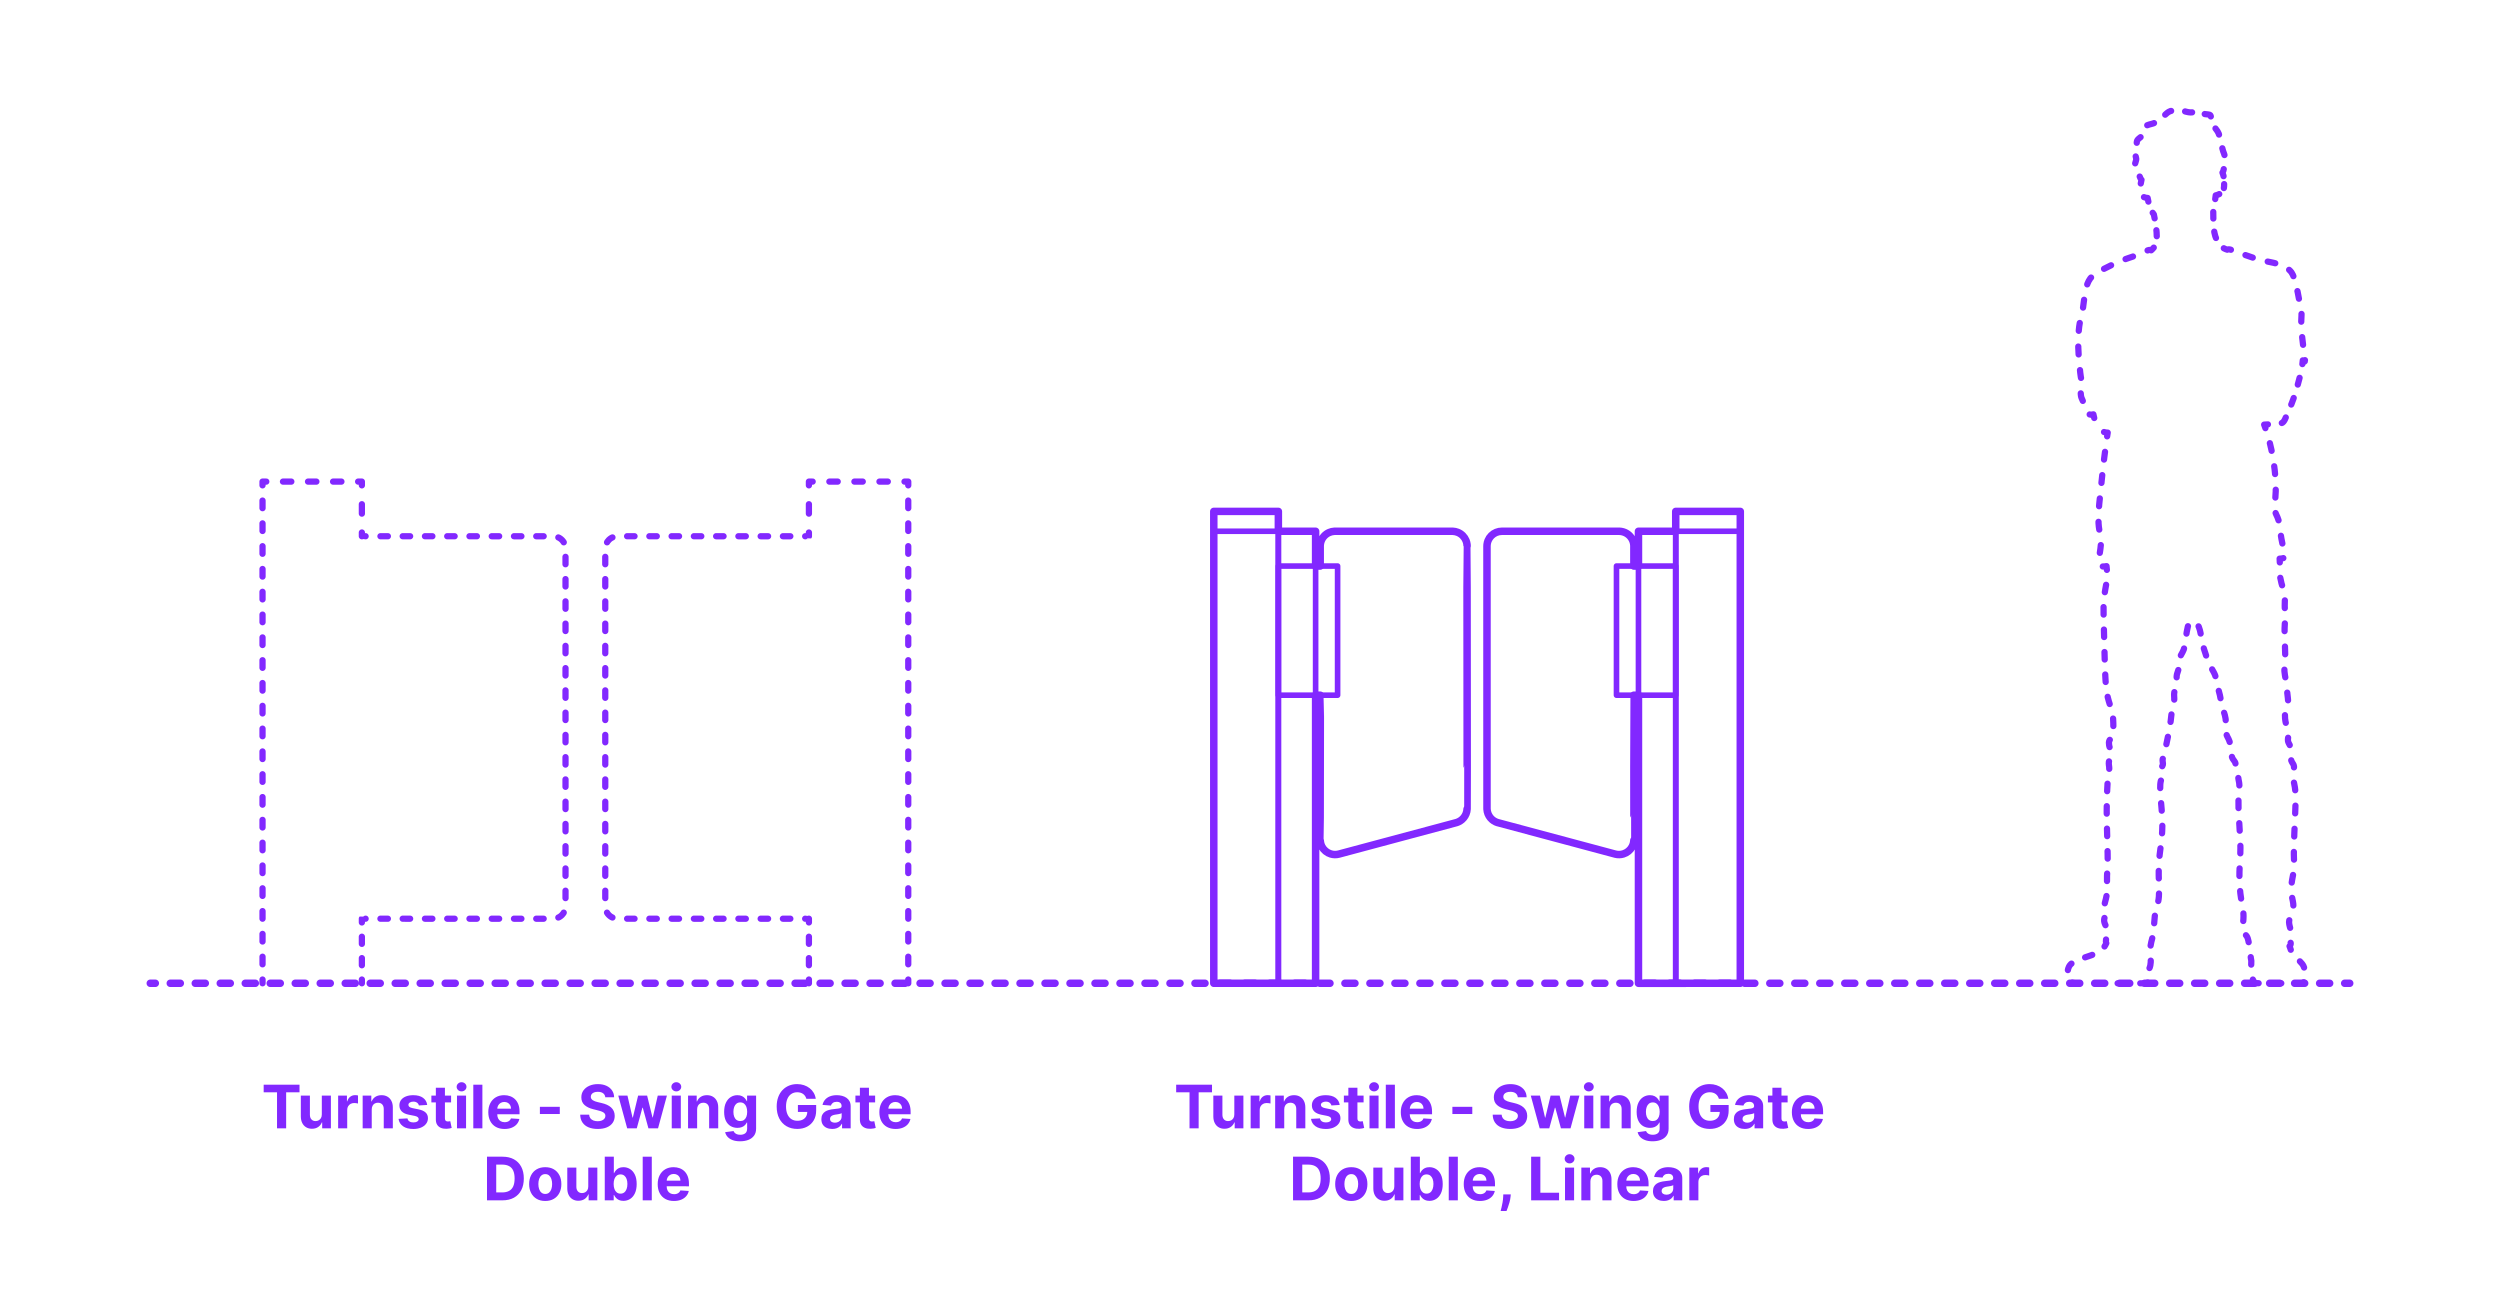 <?xml version="1.0" encoding="utf-8"?>
<!-- Generator: Adobe Illustrator 27.3.1, SVG Export Plug-In . SVG Version: 6.00 Build 0)  -->
<!DOCTYPE svg PUBLIC "-//W3C//DTD SVG 1.1//EN" "http://www.w3.org/Graphics/SVG/1.1/DTD/svg11.dtd">
<svg version="1.1" xmlns:x="http://ns.adobe.com/Extensibility/1.0/" xmlns:i="http://ns.adobe.com/AdobeIllustrator/10.0/" xmlns:graph="http://ns.adobe.com/Graphs/1.0/"
	 xmlns="http://www.w3.org/2000/svg" xmlns:xlink="http://www.w3.org/1999/xlink" xmlns:a="http://ns.adobe.com/AdobeSVGViewerExtensions/3.0/"
	 x="0px" y="0px" width="1000px" height="525px" viewBox="0 0 1000 525" enable-background="new 0 0 1000 525" xml:space="preserve"
	>
<g id="FILL-BACKGROUND">
	<rect x="0" fill="#FFFFFF" width="1000" height="525"/>
</g>
<g id="N-TEXT">
	<g id="MTEXT_00000154424842637312315670000004261753665816519830_">
		<g>
			<g>
				<g>
					<path fill="#8228FF" d="M470.468,436.922v-3.043h14.335v3.043h-5.344v14.412h-3.648v-14.412H470.468z"/>
					<path fill="#8228FF" d="M493.727,445.76v-7.517h3.631v13.091h-3.486v-2.378h-0.137c-0.295,0.767-0.785,1.384-1.47,1.85
						c-0.685,0.466-1.519,0.698-2.501,0.698c-0.875,0-1.645-0.198-2.31-0.596c-0.665-0.398-1.183-0.963-1.555-1.696
						s-0.561-1.61-0.567-2.634v-8.335h3.631v7.688c0.005,0.772,0.213,1.384,0.622,1.833c0.409,0.448,0.958,0.672,1.645,0.672
						c0.438,0,0.847-0.1,1.227-0.302c0.381-0.202,0.689-0.501,0.925-0.899C493.618,446.837,493.732,446.346,493.727,445.76z"/>
					<path fill="#8228FF" d="M500.255,451.334v-13.091h3.52v2.284h0.136c0.239-0.812,0.639-1.428,1.202-1.846
						s1.21-0.626,1.943-0.626c0.182,0,0.378,0.011,0.588,0.034c0.21,0.022,0.395,0.054,0.554,0.094v3.221
						c-0.17-0.051-0.406-0.096-0.708-0.136s-0.577-0.06-0.827-0.06c-0.534,0-1.01,0.115-1.428,0.346
						c-0.417,0.229-0.747,0.549-0.988,0.959c-0.242,0.408-0.362,0.88-0.362,1.414v7.406H500.255z"/>
					<path fill="#8228FF" d="M513.695,443.766v7.568h-3.631v-13.091h3.46v2.31h0.153c0.29-0.762,0.775-1.365,1.458-1.811
						c0.682-0.446,1.508-0.67,2.48-0.67c0.909,0,1.702,0.199,2.378,0.598c0.676,0.396,1.202,0.964,1.577,1.699
						c0.375,0.736,0.562,1.613,0.562,2.629v8.336h-3.631v-7.688c0.006-0.801-0.199-1.428-0.613-1.879
						c-0.415-0.452-0.986-0.678-1.713-0.678c-0.489,0-0.919,0.105-1.291,0.314c-0.372,0.211-0.662,0.516-0.87,0.917
						C513.808,442.722,513.701,443.203,513.695,443.766z"/>
					<path fill="#8228FF" d="M535.88,441.977l-3.324,0.204c-0.057-0.284-0.179-0.542-0.367-0.771s-0.433-0.415-0.737-0.554
						c-0.304-0.139-0.667-0.209-1.087-0.209c-0.562,0-1.037,0.118-1.423,0.354c-0.386,0.236-0.58,0.55-0.58,0.941
						c0,0.312,0.125,0.577,0.375,0.793c0.25,0.217,0.679,0.39,1.287,0.52l2.369,0.479c1.273,0.261,2.222,0.682,2.847,1.261
						s0.938,1.341,0.938,2.284c0,0.857-0.251,1.611-0.754,2.258c-0.502,0.648-1.19,1.152-2.062,1.514
						c-0.872,0.36-1.876,0.541-3.013,0.541c-1.733,0-3.112-0.362-4.138-1.087c-1.026-0.724-1.626-1.712-1.803-2.962l3.571-0.188
						c0.108,0.529,0.369,0.931,0.784,1.207c0.415,0.275,0.946,0.412,1.594,0.412c0.636,0,1.149-0.123,1.538-0.37
						s0.587-0.567,0.592-0.959c-0.005-0.329-0.145-0.601-0.417-0.813s-0.693-0.377-1.261-0.49l-2.267-0.451
						c-1.278-0.256-2.229-0.699-2.851-1.33s-0.933-1.435-0.933-2.412c0-0.841,0.229-1.565,0.686-2.174
						c0.458-0.607,1.102-1.076,1.935-1.406c0.833-0.329,1.808-0.494,2.928-0.494c1.653,0,2.956,0.35,3.908,1.049
						S535.721,440.771,535.88,441.977z"/>
					<path fill="#8228FF" d="M545.434,438.243v2.728h-7.884v-2.728H545.434z M539.34,435.107h3.63v12.203
						c0,0.336,0.051,0.596,0.153,0.781c0.103,0.184,0.246,0.313,0.431,0.387c0.185,0.074,0.399,0.111,0.644,0.111
						c0.17,0,0.341-0.016,0.511-0.047s0.301-0.056,0.392-0.072l0.571,2.701c-0.182,0.057-0.438,0.123-0.767,0.201
						c-0.33,0.076-0.73,0.123-1.202,0.141c-0.875,0.033-1.641-0.083-2.297-0.35c-0.656-0.268-1.166-0.682-1.53-1.244
						s-0.542-1.273-0.537-2.131V435.107z"/>
					<path fill="#8228FF" d="M549.626,436.556c-0.54,0-1.003-0.179-1.389-0.537c-0.387-0.358-0.58-0.79-0.58-1.296
						c0-0.505,0.193-0.938,0.58-1.299c0.386-0.361,0.847-0.541,1.381-0.541c0.545,0,1.01,0.178,1.393,0.537
						c0.384,0.357,0.576,0.789,0.576,1.295s-0.192,0.939-0.576,1.299C550.628,436.375,550.166,436.556,549.626,436.556z
						 M547.794,451.334v-13.091h3.631v13.091H547.794z"/>
					<path fill="#8228FF" d="M557.953,433.879v17.455h-3.631v-17.455H557.953z"/>
					<path fill="#8228FF" d="M566.816,451.59c-1.346,0-2.504-0.274-3.473-0.822c-0.969-0.549-1.715-1.327-2.237-2.336
						c-0.523-1.008-0.784-2.203-0.784-3.584c0-1.346,0.261-2.527,0.784-3.545c0.522-1.018,1.26-1.81,2.211-2.378
						c0.952-0.567,2.07-0.853,3.354-0.853c0.863,0,1.669,0.139,2.416,0.414s1.4,0.688,1.96,1.24c0.56,0.551,0.996,1.242,1.308,2.074
						c0.312,0.833,0.469,1.807,0.469,2.92v0.996h-11.054v-2.25h7.637c0-0.521-0.114-0.984-0.341-1.389
						c-0.227-0.403-0.541-0.721-0.941-0.95c-0.401-0.229-0.865-0.345-1.394-0.345c-0.551,0-1.039,0.126-1.462,0.379
						s-0.754,0.591-0.993,1.014c-0.239,0.424-0.361,0.895-0.367,1.411v2.14c0,0.646,0.121,1.207,0.362,1.678
						c0.242,0.473,0.584,0.836,1.027,1.092c0.443,0.256,0.968,0.383,1.577,0.383c0.403,0,0.772-0.057,1.108-0.17
						c0.335-0.113,0.622-0.284,0.861-0.512c0.238-0.227,0.42-0.506,0.545-0.835l3.358,0.222c-0.17,0.807-0.519,1.51-1.044,2.109
						c-0.526,0.6-1.202,1.065-2.029,1.398C568.849,451.424,567.896,451.59,566.816,451.59z"/>
					<path fill="#8228FF" d="M588.916,442.727v2.881h-7.96v-2.881H588.916z"/>
					<path fill="#8228FF" d="M607.112,438.899c-0.068-0.688-0.361-1.222-0.878-1.603s-1.219-0.57-2.105-0.57
						c-0.603,0-1.111,0.084-1.526,0.251c-0.415,0.167-0.731,0.399-0.95,0.694c-0.219,0.296-0.328,0.631-0.328,1.006
						c-0.011,0.312,0.056,0.586,0.2,0.818c0.145,0.232,0.345,0.434,0.601,0.601c0.256,0.168,0.551,0.312,0.886,0.435
						c0.335,0.123,0.693,0.227,1.074,0.311l1.568,0.375c0.761,0.172,1.46,0.398,2.097,0.683s1.188,0.634,1.653,1.048
						c0.466,0.415,0.828,0.904,1.087,1.467c0.258,0.562,0.391,1.207,0.396,1.934c-0.005,1.068-0.277,1.994-0.814,2.775
						c-0.537,0.781-1.31,1.386-2.318,1.814c-1.009,0.43-2.223,0.644-3.644,0.644c-1.409,0-2.635-0.216-3.678-0.647
						s-1.855-1.072-2.438-1.922s-0.888-1.902-0.916-3.158h3.571c0.04,0.586,0.209,1.072,0.507,1.462s0.699,0.683,1.202,0.878
						s1.072,0.294,1.709,0.294c0.625,0,1.169-0.091,1.632-0.272s0.823-0.436,1.078-0.759c0.256-0.323,0.384-0.696,0.384-1.116
						c0-0.393-0.115-0.722-0.345-0.988c-0.23-0.268-0.565-0.494-1.006-0.682s-0.979-0.359-1.615-0.512l-1.9-0.478
						c-1.472-0.358-2.633-0.917-3.486-1.679c-0.852-0.762-1.275-1.787-1.27-3.077c-0.005-1.057,0.277-1.979,0.848-2.771
						c0.571-0.789,1.356-1.406,2.356-1.849c1-0.443,2.136-0.665,3.409-0.665c1.295,0,2.428,0.222,3.396,0.665
						c0.969,0.442,1.723,1.06,2.263,1.849c0.54,0.791,0.818,1.705,0.835,2.745H607.112z"/>
					<path fill="#8228FF" d="M615.873,451.334l-3.562-13.091h3.673l2.028,8.796h0.119l2.114-8.796h3.605l2.148,8.744h0.111
						l1.994-8.744h3.665l-3.554,13.091h-3.844l-2.25-8.232h-0.162l-2.25,8.232H615.873z"/>
					<path fill="#8228FF" d="M635.526,436.556c-0.54,0-1.003-0.179-1.389-0.537c-0.387-0.358-0.58-0.79-0.58-1.296
						c0-0.505,0.193-0.938,0.58-1.299c0.386-0.361,0.847-0.541,1.381-0.541c0.545,0,1.01,0.178,1.393,0.537
						c0.384,0.357,0.576,0.789,0.576,1.295s-0.192,0.939-0.576,1.299C636.527,436.375,636.065,436.556,635.526,436.556z
						 M633.693,451.334v-13.091h3.631v13.091H633.693z"/>
					<path fill="#8228FF" d="M643.853,443.766v7.568h-3.631v-13.091h3.46v2.31h0.153c0.29-0.762,0.775-1.365,1.458-1.811
						c0.682-0.446,1.508-0.67,2.48-0.67c0.909,0,1.702,0.199,2.378,0.598c0.676,0.396,1.202,0.964,1.577,1.699
						c0.375,0.736,0.562,1.613,0.562,2.629v8.336h-3.631v-7.688c0.006-0.801-0.199-1.428-0.613-1.879
						c-0.415-0.452-0.986-0.678-1.713-0.678c-0.489,0-0.919,0.105-1.291,0.314c-0.372,0.211-0.662,0.516-0.87,0.917
						C643.965,442.722,643.858,443.203,643.853,443.766z"/>
					<path fill="#8228FF" d="M661.042,456.516c-1.176,0-2.184-0.16-3.021-0.481s-1.504-0.757-1.999-1.308
						c-0.494-0.552-0.815-1.171-0.963-1.858l3.358-0.452c0.102,0.262,0.264,0.506,0.486,0.733s0.516,0.41,0.882,0.55
						c0.367,0.139,0.814,0.209,1.342,0.209c0.79,0,1.442-0.191,1.956-0.576c0.514-0.383,0.771-1.023,0.771-1.922v-2.395h-0.153
						c-0.159,0.363-0.398,0.707-0.716,1.031c-0.318,0.324-0.727,0.588-1.227,0.793s-1.097,0.307-1.79,0.307
						c-0.983,0-1.876-0.229-2.681-0.686c-0.804-0.458-1.443-1.16-1.917-2.105c-0.475-0.946-0.712-2.144-0.712-3.592
						c0-1.484,0.242-2.723,0.725-3.717s1.126-1.738,1.93-2.232c0.804-0.494,1.686-0.742,2.646-0.742
						c0.733,0,1.347,0.124,1.841,0.371c0.495,0.247,0.894,0.555,1.198,0.92c0.304,0.367,0.538,0.727,0.703,1.078h0.136v-2.198h3.605
						v13.219c0,1.113-0.272,2.046-0.818,2.796c-0.546,0.75-1.3,1.313-2.263,1.691C663.399,456.326,662.292,456.516,661.042,456.516z
						 M661.119,448.42c0.585,0,1.081-0.146,1.487-0.439s0.719-0.713,0.938-1.262c0.219-0.548,0.328-1.205,0.328-1.973
						s-0.108-1.434-0.324-1.998c-0.216-0.566-0.528-1.005-0.938-1.317c-0.409-0.312-0.906-0.469-1.491-0.469
						c-0.597,0-1.1,0.161-1.509,0.481c-0.409,0.321-0.719,0.766-0.929,1.334c-0.21,0.568-0.315,1.225-0.315,1.969
						c0,0.756,0.106,1.408,0.32,1.955c0.213,0.549,0.522,0.973,0.929,1.271S660.522,448.42,661.119,448.42z"/>
					<path fill="#8228FF" d="M687.548,439.521c-0.119-0.414-0.287-0.783-0.503-1.104c-0.216-0.321-0.479-0.594-0.788-0.818
						c-0.31-0.225-0.662-0.396-1.057-0.516c-0.395-0.119-0.831-0.18-1.308-0.18c-0.892,0-1.675,0.223-2.348,0.666
						c-0.673,0.443-1.197,1.086-1.572,1.93s-0.562,1.874-0.562,3.09s0.185,2.25,0.554,3.102c0.369,0.854,0.892,1.502,1.568,1.947
						c0.676,0.447,1.475,0.67,2.395,0.67c0.835,0,1.55-0.149,2.144-0.447c0.594-0.299,1.048-0.721,1.364-1.266
						c0.315-0.546,0.473-1.19,0.473-1.936l0.75,0.111h-4.5v-2.778h7.304v2.198c0,1.535-0.324,2.852-0.972,3.951
						s-1.54,1.945-2.676,2.539s-2.438,0.891-3.903,0.891c-1.636,0-3.074-0.361-4.312-1.086s-2.203-1.756-2.894-3.094
						s-1.035-2.928-1.035-4.77c0-1.414,0.206-2.677,0.618-3.787c0.412-1.111,0.99-2.053,1.734-2.826
						c0.744-0.772,1.611-1.36,2.6-1.764c0.988-0.403,2.06-0.605,3.213-0.605c0.989,0,1.909,0.144,2.761,0.431
						c0.853,0.287,1.609,0.692,2.271,1.214c0.662,0.523,1.203,1.145,1.624,1.863s0.69,1.51,0.81,2.373H687.548z"/>
					<path fill="#8228FF" d="M697.894,451.581c-0.835,0-1.58-0.146-2.233-0.438c-0.653-0.293-1.169-0.728-1.547-1.305
						c-0.378-0.576-0.566-1.297-0.566-2.16c0-0.727,0.133-1.338,0.4-1.832s0.631-0.893,1.091-1.193
						c0.46-0.301,0.984-0.529,1.572-0.682c0.588-0.154,1.206-0.262,1.854-0.324c0.761-0.08,1.375-0.154,1.841-0.227
						c0.466-0.07,0.804-0.177,1.014-0.318c0.21-0.143,0.315-0.353,0.315-0.631v-0.051c0-0.541-0.169-0.958-0.507-1.254
						c-0.338-0.295-0.817-0.443-1.436-0.443c-0.653,0-1.173,0.145-1.56,0.432c-0.386,0.286-0.642,0.646-0.767,1.078l-3.358-0.273
						c0.17-0.795,0.506-1.484,1.006-2.066s1.146-1.031,1.939-1.348c0.792-0.314,1.711-0.473,2.757-0.473
						c0.728,0,1.425,0.086,2.092,0.256s1.262,0.436,1.781,0.793c0.52,0.357,0.931,0.816,1.231,1.377
						c0.301,0.559,0.452,1.229,0.452,2.006v8.83h-3.443v-1.815h-0.103c-0.21,0.409-0.491,0.769-0.844,1.078
						c-0.352,0.31-0.775,0.552-1.27,0.725C699.113,451.494,698.542,451.581,697.894,451.581z M698.934,449.076
						c0.534,0,1.005-0.107,1.415-0.32s0.73-0.502,0.963-0.865c0.233-0.363,0.349-0.775,0.349-1.236v-1.389
						c-0.114,0.074-0.269,0.141-0.464,0.201c-0.196,0.059-0.417,0.113-0.661,0.161s-0.489,0.091-0.733,0.128
						s-0.466,0.07-0.665,0.098c-0.426,0.062-0.798,0.162-1.117,0.299s-0.565,0.319-0.741,0.549c-0.176,0.23-0.264,0.516-0.264,0.857
						c0,0.494,0.18,0.871,0.541,1.129C697.918,448.946,698.377,449.076,698.934,449.076z"/>
					<path fill="#8228FF" d="M715.051,438.243v2.728h-7.884v-2.728H715.051z M708.957,435.107h3.63v12.203
						c0,0.336,0.051,0.596,0.153,0.781c0.103,0.184,0.246,0.313,0.431,0.387c0.185,0.074,0.399,0.111,0.644,0.111
						c0.17,0,0.341-0.016,0.511-0.047s0.301-0.056,0.392-0.072l0.571,2.701c-0.182,0.057-0.438,0.123-0.767,0.201
						c-0.33,0.076-0.73,0.123-1.202,0.141c-0.875,0.033-1.641-0.083-2.297-0.35c-0.656-0.268-1.166-0.682-1.53-1.244
						s-0.542-1.273-0.537-2.131V435.107z"/>
					<path fill="#8228FF" d="M723.241,451.59c-1.346,0-2.504-0.274-3.473-0.822c-0.969-0.549-1.715-1.327-2.237-2.336
						c-0.523-1.008-0.784-2.203-0.784-3.584c0-1.346,0.261-2.527,0.784-3.545c0.522-1.018,1.26-1.81,2.211-2.378
						c0.952-0.567,2.07-0.853,3.354-0.853c0.863,0,1.669,0.139,2.416,0.414s1.4,0.688,1.96,1.24c0.56,0.551,0.996,1.242,1.308,2.074
						c0.312,0.833,0.469,1.807,0.469,2.92v0.996h-11.054v-2.25h7.637c0-0.521-0.114-0.984-0.341-1.389
						c-0.227-0.403-0.541-0.721-0.941-0.95c-0.401-0.229-0.865-0.345-1.394-0.345c-0.551,0-1.039,0.126-1.462,0.379
						s-0.754,0.591-0.993,1.014c-0.239,0.424-0.361,0.895-0.367,1.411v2.14c0,0.646,0.121,1.207,0.362,1.678
						c0.242,0.473,0.584,0.836,1.027,1.092c0.443,0.256,0.968,0.383,1.577,0.383c0.403,0,0.772-0.057,1.108-0.17
						c0.335-0.113,0.622-0.284,0.861-0.512c0.238-0.227,0.42-0.506,0.545-0.835l3.358,0.222c-0.17,0.807-0.519,1.51-1.044,2.109
						c-0.526,0.6-1.202,1.065-2.029,1.398C725.273,451.424,724.32,451.59,723.241,451.59z"/>
					<path fill="#8228FF" d="M523.403,480.134h-6.188V462.68h6.239c1.755,0,3.267,0.348,4.534,1.043
						c1.267,0.697,2.243,1.695,2.928,2.996s1.027,2.858,1.027,4.671c0,1.817-0.342,3.38-1.027,4.688
						c-0.685,1.307-1.665,2.31-2.94,3.009C526.7,479.784,525.175,480.134,523.403,480.134z M520.906,476.972h2.344
						c1.091,0,2.01-0.194,2.757-0.583c0.747-0.39,1.31-0.994,1.688-1.816c0.378-0.82,0.567-1.882,0.567-3.183
						c0-1.29-0.189-2.344-0.567-3.162s-0.939-1.421-1.683-1.807c-0.745-0.387-1.662-0.579-2.753-0.579h-2.352V476.972z"/>
					<path fill="#8228FF" d="M540.517,480.39c-1.324,0-2.467-0.282-3.431-0.849c-0.963-0.564-1.706-1.354-2.229-2.369
						c-0.523-1.014-0.784-2.191-0.784-3.532c0-1.353,0.261-2.536,0.784-3.55c0.522-1.014,1.266-1.805,2.229-2.369
						c0.963-0.565,2.106-0.848,3.431-0.848c1.324,0,2.467,0.282,3.43,0.848c0.963,0.564,1.706,1.355,2.229,2.369
						c0.522,1.014,0.784,2.197,0.784,3.55c0,1.341-0.261,2.519-0.784,3.532c-0.523,1.015-1.266,1.805-2.229,2.369
						C542.984,480.107,541.84,480.39,540.517,480.39z M540.534,477.577c0.602,0,1.105-0.172,1.508-0.516s0.709-0.813,0.916-1.411
						c0.208-0.596,0.312-1.275,0.312-2.037c0-0.761-0.104-1.439-0.312-2.036c-0.207-0.597-0.513-1.068-0.916-1.415
						c-0.403-0.346-0.906-0.52-1.508-0.52c-0.608,0-1.118,0.174-1.53,0.52c-0.412,0.347-0.722,0.818-0.929,1.415
						s-0.311,1.275-0.311,2.036c0,0.762,0.104,1.441,0.311,2.037c0.208,0.598,0.517,1.067,0.929,1.411
						C539.416,477.405,539.925,477.577,540.534,477.577z"/>
					<path fill="#8228FF" d="M557.724,474.561v-7.518h3.631v13.091h-3.486v-2.378h-0.137c-0.295,0.768-0.785,1.384-1.47,1.85
						c-0.685,0.466-1.519,0.699-2.501,0.699c-0.875,0-1.645-0.199-2.31-0.598c-0.665-0.396-1.183-0.963-1.555-1.695
						s-0.561-1.611-0.567-2.634v-8.335h3.631v7.688c0.005,0.772,0.213,1.383,0.622,1.832s0.958,0.674,1.645,0.674
						c0.438,0,0.847-0.102,1.227-0.303c0.381-0.201,0.689-0.502,0.925-0.899S557.729,475.145,557.724,474.561z"/>
					<path fill="#8228FF" d="M564.32,480.134V462.68h3.631v6.562h0.11c0.159-0.353,0.391-0.712,0.695-1.078
						c0.304-0.367,0.702-0.674,1.193-0.921c0.491-0.247,1.104-0.37,1.836-0.37c0.955,0,1.835,0.248,2.642,0.745
						s1.452,1.244,1.935,2.241c0.483,0.998,0.725,2.246,0.725,3.746c0,1.461-0.234,2.691-0.703,3.694s-1.105,1.762-1.909,2.276
						c-0.804,0.514-1.703,0.771-2.697,0.771c-0.705,0-1.303-0.116-1.794-0.349c-0.491-0.233-0.894-0.527-1.206-0.883
						c-0.312-0.355-0.551-0.715-0.716-1.078h-0.162v2.097H564.32z M567.874,473.588c0,0.779,0.108,1.458,0.324,2.037
						c0.216,0.58,0.528,1.03,0.938,1.352c0.409,0.32,0.906,0.48,1.491,0.48c0.591,0,1.091-0.162,1.5-0.489s0.72-0.781,0.934-1.364
						c0.213-0.582,0.319-1.254,0.319-2.016c0-0.756-0.105-1.42-0.315-1.994c-0.21-0.574-0.52-1.022-0.929-1.346
						c-0.409-0.324-0.912-0.486-1.509-0.486c-0.591,0-1.089,0.156-1.496,0.469s-0.717,0.756-0.933,1.33
						C567.981,472.134,567.874,472.811,567.874,473.588z"/>
					<path fill="#8228FF" d="M583.129,462.68v17.454h-3.631V462.68H583.129z"/>
					<path fill="#8228FF" d="M591.992,480.39c-1.346,0-2.504-0.274-3.473-0.823c-0.969-0.548-1.715-1.326-2.237-2.334
						c-0.523-1.01-0.784-2.203-0.784-3.584c0-1.348,0.261-2.529,0.784-3.546c0.522-1.017,1.26-1.81,2.211-2.378
						s2.07-0.852,3.354-0.852c0.863,0,1.669,0.137,2.416,0.412c0.747,0.276,1.4,0.689,1.96,1.24c0.56,0.552,0.996,1.244,1.308,2.076
						s0.469,1.805,0.469,2.918v0.998h-11.054v-2.25h7.637c0-0.523-0.114-0.986-0.341-1.39c-0.227-0.403-0.541-0.72-0.941-0.95
						c-0.401-0.23-0.865-0.346-1.394-0.346c-0.551,0-1.039,0.127-1.462,0.38s-0.754,0.591-0.993,1.015
						c-0.239,0.423-0.361,0.893-0.367,1.41v2.139c0,0.648,0.121,1.208,0.362,1.68c0.242,0.471,0.584,0.835,1.027,1.091
						c0.443,0.255,0.968,0.384,1.577,0.384c0.403,0,0.772-0.057,1.108-0.171c0.335-0.114,0.622-0.284,0.861-0.511
						c0.238-0.229,0.42-0.506,0.545-0.836l3.358,0.222c-0.17,0.807-0.519,1.51-1.044,2.109c-0.526,0.6-1.202,1.065-2.029,1.397
						C594.025,480.223,593.072,480.39,591.992,480.39z"/>
					<path fill="#8228FF" d="M604.316,477.748l-0.094,0.938c-0.074,0.75-0.215,1.498-0.422,2.245
						c-0.208,0.747-0.423,1.425-0.648,2.032c-0.225,0.608-0.405,1.086-0.541,1.432h-2.353c0.085-0.334,0.202-0.802,0.35-1.401
						c0.147-0.6,0.287-1.271,0.417-2.016c0.131-0.745,0.213-1.503,0.247-2.275l0.043-0.954H604.316z"/>
					<path fill="#8228FF" d="M612.456,480.134V462.68h3.69v14.412h7.483v3.042H612.456z"/>
					<path fill="#8228FF" d="M627.838,465.355c-0.54,0-1.003-0.18-1.389-0.537c-0.387-0.357-0.58-0.789-0.58-1.295
						s0.193-0.939,0.58-1.301c0.386-0.36,0.847-0.541,1.381-0.541c0.545,0,1.01,0.18,1.393,0.537
						c0.384,0.358,0.576,0.79,0.576,1.296c0,0.505-0.192,0.938-0.576,1.3C628.84,465.176,628.378,465.355,627.838,465.355z
						 M626.006,480.134v-13.091h3.631v13.091H626.006z"/>
					<path fill="#8228FF" d="M636.165,472.565v7.568h-3.631v-13.091h3.46v2.31h0.153c0.29-0.761,0.775-1.364,1.458-1.812
						c0.682-0.445,1.508-0.668,2.48-0.668c0.909,0,1.702,0.198,2.378,0.596c0.676,0.398,1.202,0.965,1.577,1.701
						c0.375,0.735,0.562,1.611,0.562,2.629v8.335h-3.631v-7.688c0.006-0.802-0.199-1.428-0.613-1.88
						c-0.415-0.451-0.986-0.677-1.713-0.677c-0.489,0-0.919,0.104-1.291,0.315c-0.372,0.21-0.662,0.516-0.87,0.916
						C636.277,471.521,636.17,472.003,636.165,472.565z"/>
					<path fill="#8228FF" d="M653.423,480.39c-1.346,0-2.504-0.274-3.473-0.823c-0.969-0.548-1.715-1.326-2.237-2.334
						c-0.523-1.01-0.784-2.203-0.784-3.584c0-1.348,0.261-2.529,0.784-3.546c0.522-1.017,1.26-1.81,2.211-2.378
						s2.07-0.852,3.354-0.852c0.863,0,1.669,0.137,2.416,0.412c0.747,0.276,1.4,0.689,1.96,1.24c0.56,0.552,0.996,1.244,1.308,2.076
						s0.469,1.805,0.469,2.918v0.998h-11.054v-2.25h7.637c0-0.523-0.114-0.986-0.341-1.39c-0.227-0.403-0.541-0.72-0.941-0.95
						c-0.401-0.23-0.865-0.346-1.394-0.346c-0.551,0-1.039,0.127-1.462,0.38s-0.754,0.591-0.993,1.015
						c-0.239,0.423-0.361,0.893-0.367,1.41v2.139c0,0.648,0.121,1.208,0.362,1.68c0.242,0.471,0.584,0.835,1.027,1.091
						c0.443,0.255,0.968,0.384,1.577,0.384c0.403,0,0.772-0.057,1.108-0.171c0.335-0.114,0.622-0.284,0.861-0.511
						c0.238-0.229,0.42-0.506,0.545-0.836l3.358,0.222c-0.17,0.807-0.519,1.51-1.044,2.109c-0.526,0.6-1.202,1.065-2.029,1.397
						C655.456,480.223,654.502,480.39,653.423,480.39z"/>
					<path fill="#8228FF" d="M665.534,480.381c-0.835,0-1.58-0.146-2.233-0.439c-0.653-0.292-1.169-0.727-1.547-1.303
						c-0.378-0.577-0.566-1.297-0.566-2.161c0-0.728,0.133-1.338,0.4-1.833c0.267-0.494,0.631-0.891,1.091-1.192
						c0.46-0.302,0.984-0.528,1.572-0.683c0.588-0.152,1.206-0.261,1.854-0.323c0.761-0.079,1.375-0.155,1.841-0.226
						c0.466-0.071,0.804-0.178,1.014-0.32c0.21-0.142,0.315-0.352,0.315-0.631v-0.051c0-0.539-0.169-0.957-0.507-1.252
						c-0.338-0.296-0.817-0.443-1.436-0.443c-0.653,0-1.173,0.143-1.56,0.43s-0.642,0.646-0.767,1.078l-3.358-0.272
						c0.17-0.796,0.506-1.484,1.006-2.067c0.5-0.582,1.146-1.031,1.939-1.346c0.792-0.315,1.711-0.473,2.757-0.473
						c0.728,0,1.425,0.084,2.092,0.255s1.262,0.435,1.781,0.793c0.52,0.358,0.931,0.817,1.231,1.376
						c0.301,0.561,0.452,1.229,0.452,2.008v8.829h-3.443v-1.815h-0.103c-0.21,0.409-0.491,0.769-0.844,1.078
						c-0.352,0.311-0.775,0.551-1.27,0.725C666.752,480.295,666.182,480.381,665.534,480.381z M666.574,477.875
						c0.534,0,1.005-0.106,1.415-0.319s0.73-0.501,0.963-0.865c0.233-0.363,0.349-0.775,0.349-1.235v-1.39
						c-0.114,0.074-0.269,0.141-0.464,0.2c-0.196,0.061-0.417,0.113-0.661,0.162s-0.489,0.091-0.733,0.128s-0.466,0.069-0.665,0.099
						c-0.426,0.062-0.798,0.161-1.117,0.298c-0.318,0.136-0.565,0.319-0.741,0.55c-0.176,0.23-0.264,0.516-0.264,0.856
						c0,0.494,0.18,0.87,0.541,1.129S666.017,477.875,666.574,477.875z"/>
					<path fill="#8228FF" d="M675.727,480.134v-13.091h3.52v2.284h0.136c0.239-0.812,0.639-1.428,1.202-1.845
						c0.562-0.418,1.21-0.627,1.943-0.627c0.182,0,0.378,0.012,0.588,0.034c0.21,0.022,0.395,0.054,0.554,0.094v3.222
						c-0.17-0.051-0.406-0.097-0.708-0.137c-0.301-0.039-0.577-0.06-0.827-0.06c-0.534,0-1.01,0.115-1.428,0.345
						c-0.417,0.23-0.747,0.551-0.988,0.959c-0.242,0.409-0.362,0.881-0.362,1.415v7.406H675.727z"/>
				</g>
			</g>
		</g>
	</g>
	<g id="MTEXT_00000013913536478575297950000005758071663623979705_">
		<g>
			<g>
				<g>
					<path fill="#8228FF" d="M105.468,436.922v-3.043h14.335v3.043h-5.344v14.412h-3.648v-14.412H105.468z"/>
					<path fill="#8228FF" d="M128.727,445.76v-7.517h3.631v13.091h-3.486v-2.378h-0.137c-0.295,0.767-0.785,1.384-1.47,1.85
						c-0.685,0.466-1.519,0.698-2.501,0.698c-0.875,0-1.645-0.198-2.31-0.596c-0.665-0.398-1.183-0.963-1.555-1.696
						s-0.561-1.61-0.567-2.634v-8.335h3.631v7.688c0.005,0.772,0.213,1.384,0.622,1.833c0.409,0.448,0.958,0.672,1.645,0.672
						c0.438,0,0.847-0.1,1.227-0.302c0.381-0.202,0.689-0.501,0.925-0.899C128.618,446.837,128.732,446.346,128.727,445.76z"/>
					<path fill="#8228FF" d="M135.255,451.334v-13.091h3.52v2.284h0.136c0.239-0.812,0.639-1.428,1.202-1.846
						s1.21-0.626,1.943-0.626c0.182,0,0.378,0.011,0.588,0.034c0.21,0.022,0.395,0.054,0.554,0.094v3.221
						c-0.17-0.051-0.406-0.096-0.708-0.136s-0.577-0.06-0.827-0.06c-0.534,0-1.01,0.115-1.428,0.346
						c-0.417,0.229-0.747,0.549-0.988,0.959c-0.242,0.408-0.362,0.88-0.362,1.414v7.406H135.255z"/>
					<path fill="#8228FF" d="M148.695,443.766v7.568h-3.631v-13.091h3.46v2.31h0.153c0.29-0.762,0.775-1.365,1.458-1.811
						c0.682-0.446,1.508-0.67,2.48-0.67c0.909,0,1.702,0.199,2.378,0.598c0.676,0.396,1.202,0.964,1.577,1.699
						c0.375,0.736,0.562,1.613,0.562,2.629v8.336h-3.631v-7.688c0.006-0.801-0.199-1.428-0.613-1.879
						c-0.415-0.452-0.986-0.678-1.713-0.678c-0.489,0-0.919,0.105-1.291,0.314c-0.372,0.211-0.662,0.516-0.87,0.917
						C148.808,442.722,148.701,443.203,148.695,443.766z"/>
					<path fill="#8228FF" d="M170.88,441.977l-3.324,0.204c-0.057-0.284-0.179-0.542-0.367-0.771s-0.433-0.415-0.737-0.554
						c-0.304-0.139-0.667-0.209-1.087-0.209c-0.562,0-1.037,0.118-1.423,0.354c-0.386,0.236-0.58,0.55-0.58,0.941
						c0,0.312,0.125,0.577,0.375,0.793c0.25,0.217,0.679,0.39,1.287,0.52l2.369,0.479c1.273,0.261,2.222,0.682,2.847,1.261
						s0.938,1.341,0.938,2.284c0,0.857-0.251,1.611-0.754,2.258c-0.502,0.648-1.19,1.152-2.062,1.514
						c-0.872,0.36-1.876,0.541-3.013,0.541c-1.733,0-3.112-0.362-4.138-1.087c-1.026-0.724-1.626-1.712-1.803-2.962l3.571-0.188
						c0.108,0.529,0.369,0.931,0.784,1.207c0.415,0.275,0.946,0.412,1.594,0.412c0.636,0,1.149-0.123,1.538-0.37
						s0.587-0.567,0.592-0.959c-0.005-0.329-0.145-0.601-0.417-0.813s-0.693-0.377-1.261-0.49l-2.267-0.451
						c-1.278-0.256-2.229-0.699-2.851-1.33s-0.933-1.435-0.933-2.412c0-0.841,0.229-1.565,0.686-2.174
						c0.458-0.607,1.102-1.076,1.935-1.406c0.833-0.329,1.808-0.494,2.928-0.494c1.653,0,2.956,0.35,3.908,1.049
						S170.721,440.771,170.88,441.977z"/>
					<path fill="#8228FF" d="M180.434,438.243v2.728h-7.884v-2.728H180.434z M174.34,435.107h3.63v12.203
						c0,0.336,0.051,0.596,0.153,0.781c0.103,0.184,0.246,0.313,0.431,0.387c0.185,0.074,0.399,0.111,0.644,0.111
						c0.17,0,0.341-0.016,0.511-0.047s0.301-0.056,0.392-0.072l0.571,2.701c-0.182,0.057-0.438,0.123-0.767,0.201
						c-0.33,0.076-0.73,0.123-1.202,0.141c-0.875,0.033-1.641-0.083-2.297-0.35c-0.656-0.268-1.166-0.682-1.53-1.244
						s-0.542-1.273-0.537-2.131V435.107z"/>
					<path fill="#8228FF" d="M184.626,436.556c-0.54,0-1.003-0.179-1.389-0.537c-0.387-0.358-0.58-0.79-0.58-1.296
						c0-0.505,0.193-0.938,0.58-1.299c0.386-0.361,0.847-0.541,1.381-0.541c0.545,0,1.01,0.178,1.393,0.537
						c0.384,0.357,0.576,0.789,0.576,1.295s-0.192,0.939-0.576,1.299C185.628,436.375,185.166,436.556,184.626,436.556z
						 M182.794,451.334v-13.091h3.631v13.091H182.794z"/>
					<path fill="#8228FF" d="M192.953,433.879v17.455h-3.631v-17.455H192.953z"/>
					<path fill="#8228FF" d="M201.816,451.59c-1.346,0-2.504-0.274-3.473-0.822c-0.969-0.549-1.715-1.327-2.237-2.336
						c-0.523-1.008-0.784-2.203-0.784-3.584c0-1.346,0.261-2.527,0.784-3.545c0.522-1.018,1.26-1.81,2.211-2.378
						c0.952-0.567,2.07-0.853,3.354-0.853c0.863,0,1.669,0.139,2.416,0.414s1.4,0.688,1.96,1.24c0.56,0.551,0.996,1.242,1.308,2.074
						c0.312,0.833,0.469,1.807,0.469,2.92v0.996h-11.054v-2.25h7.637c0-0.521-0.114-0.984-0.341-1.389
						c-0.227-0.403-0.541-0.721-0.941-0.95c-0.401-0.229-0.865-0.345-1.394-0.345c-0.551,0-1.039,0.126-1.462,0.379
						s-0.754,0.591-0.993,1.014c-0.239,0.424-0.361,0.895-0.367,1.411v2.14c0,0.646,0.121,1.207,0.362,1.678
						c0.242,0.473,0.584,0.836,1.027,1.092c0.443,0.256,0.968,0.383,1.577,0.383c0.403,0,0.772-0.057,1.108-0.17
						c0.335-0.113,0.622-0.284,0.861-0.512c0.238-0.227,0.42-0.506,0.545-0.835l3.358,0.222c-0.17,0.807-0.519,1.51-1.044,2.109
						c-0.526,0.6-1.202,1.065-2.029,1.398C203.849,451.424,202.896,451.59,201.816,451.59z"/>
					<path fill="#8228FF" d="M223.916,442.727v2.881h-7.96v-2.881H223.916z"/>
					<path fill="#8228FF" d="M242.112,438.899c-0.068-0.688-0.361-1.222-0.878-1.603s-1.219-0.57-2.105-0.57
						c-0.603,0-1.111,0.084-1.526,0.251c-0.415,0.167-0.731,0.399-0.95,0.694c-0.219,0.296-0.328,0.631-0.328,1.006
						c-0.011,0.312,0.056,0.586,0.2,0.818c0.145,0.232,0.345,0.434,0.601,0.601c0.256,0.168,0.551,0.312,0.886,0.435
						c0.335,0.123,0.693,0.227,1.074,0.311l1.568,0.375c0.761,0.172,1.46,0.398,2.097,0.683s1.188,0.634,1.653,1.048
						c0.466,0.415,0.828,0.904,1.087,1.467c0.258,0.562,0.391,1.207,0.396,1.934c-0.005,1.068-0.277,1.994-0.814,2.775
						c-0.537,0.781-1.31,1.386-2.318,1.814c-1.009,0.43-2.223,0.644-3.644,0.644c-1.409,0-2.635-0.216-3.678-0.647
						s-1.855-1.072-2.438-1.922s-0.888-1.902-0.916-3.158h3.571c0.04,0.586,0.209,1.072,0.507,1.462s0.699,0.683,1.202,0.878
						s1.072,0.294,1.709,0.294c0.625,0,1.169-0.091,1.632-0.272s0.823-0.436,1.078-0.759c0.256-0.323,0.384-0.696,0.384-1.116
						c0-0.393-0.115-0.722-0.345-0.988c-0.23-0.268-0.565-0.494-1.006-0.682s-0.979-0.359-1.615-0.512l-1.9-0.478
						c-1.472-0.358-2.633-0.917-3.486-1.679c-0.852-0.762-1.275-1.787-1.27-3.077c-0.005-1.057,0.277-1.979,0.848-2.771
						c0.571-0.789,1.356-1.406,2.356-1.849c1-0.443,2.136-0.665,3.409-0.665c1.295,0,2.428,0.222,3.396,0.665
						c0.969,0.442,1.723,1.06,2.263,1.849c0.54,0.791,0.818,1.705,0.835,2.745H242.112z"/>
					<path fill="#8228FF" d="M250.873,451.334l-3.562-13.091h3.673l2.028,8.796h0.119l2.114-8.796h3.605l2.148,8.744h0.111
						l1.994-8.744h3.665l-3.554,13.091h-3.844l-2.25-8.232h-0.162l-2.25,8.232H250.873z"/>
					<path fill="#8228FF" d="M270.526,436.556c-0.54,0-1.003-0.179-1.389-0.537c-0.387-0.358-0.58-0.79-0.58-1.296
						c0-0.505,0.193-0.938,0.58-1.299c0.386-0.361,0.847-0.541,1.381-0.541c0.545,0,1.01,0.178,1.393,0.537
						c0.384,0.357,0.576,0.789,0.576,1.295s-0.192,0.939-0.576,1.299C271.527,436.375,271.065,436.556,270.526,436.556z
						 M268.693,451.334v-13.091h3.631v13.091H268.693z"/>
					<path fill="#8228FF" d="M278.853,443.766v7.568h-3.631v-13.091h3.46v2.31h0.153c0.29-0.762,0.775-1.365,1.458-1.811
						c0.682-0.446,1.508-0.67,2.48-0.67c0.909,0,1.702,0.199,2.378,0.598c0.676,0.396,1.202,0.964,1.577,1.699
						c0.375,0.736,0.562,1.613,0.562,2.629v8.336h-3.631v-7.688c0.006-0.801-0.199-1.428-0.613-1.879
						c-0.415-0.452-0.986-0.678-1.713-0.678c-0.489,0-0.919,0.105-1.291,0.314c-0.372,0.211-0.662,0.516-0.87,0.917
						C278.965,442.722,278.858,443.203,278.853,443.766z"/>
					<path fill="#8228FF" d="M296.042,456.516c-1.176,0-2.184-0.16-3.021-0.481s-1.504-0.757-1.999-1.308
						c-0.494-0.552-0.815-1.171-0.963-1.858l3.358-0.452c0.102,0.262,0.264,0.506,0.486,0.733s0.516,0.41,0.882,0.55
						c0.367,0.139,0.814,0.209,1.342,0.209c0.79,0,1.442-0.191,1.956-0.576c0.514-0.383,0.771-1.023,0.771-1.922v-2.395h-0.153
						c-0.159,0.363-0.398,0.707-0.716,1.031c-0.318,0.324-0.727,0.588-1.227,0.793s-1.097,0.307-1.79,0.307
						c-0.983,0-1.876-0.229-2.681-0.686c-0.804-0.458-1.443-1.16-1.917-2.105c-0.475-0.946-0.712-2.144-0.712-3.592
						c0-1.484,0.242-2.723,0.725-3.717s1.126-1.738,1.93-2.232c0.804-0.494,1.686-0.742,2.646-0.742
						c0.733,0,1.347,0.124,1.841,0.371c0.495,0.247,0.894,0.555,1.198,0.92c0.304,0.367,0.538,0.727,0.703,1.078h0.136v-2.198h3.605
						v13.219c0,1.113-0.272,2.046-0.818,2.796c-0.546,0.75-1.3,1.313-2.263,1.691C298.399,456.326,297.292,456.516,296.042,456.516z
						 M296.119,448.42c0.585,0,1.081-0.146,1.487-0.439s0.719-0.713,0.938-1.262c0.219-0.548,0.328-1.205,0.328-1.973
						s-0.108-1.434-0.324-1.998c-0.216-0.566-0.528-1.005-0.938-1.317c-0.409-0.312-0.906-0.469-1.491-0.469
						c-0.597,0-1.1,0.161-1.509,0.481c-0.409,0.321-0.719,0.766-0.929,1.334c-0.21,0.568-0.315,1.225-0.315,1.969
						c0,0.756,0.106,1.408,0.32,1.955c0.213,0.549,0.522,0.973,0.929,1.271S295.522,448.42,296.119,448.42z"/>
					<path fill="#8228FF" d="M322.548,439.521c-0.119-0.414-0.287-0.783-0.503-1.104c-0.216-0.321-0.479-0.594-0.788-0.818
						c-0.31-0.225-0.662-0.396-1.057-0.516c-0.395-0.119-0.831-0.18-1.308-0.18c-0.892,0-1.675,0.223-2.348,0.666
						c-0.673,0.443-1.197,1.086-1.572,1.93s-0.562,1.874-0.562,3.09s0.185,2.25,0.554,3.102c0.369,0.854,0.892,1.502,1.568,1.947
						c0.676,0.447,1.475,0.67,2.395,0.67c0.835,0,1.55-0.149,2.144-0.447c0.594-0.299,1.048-0.721,1.364-1.266
						c0.315-0.546,0.473-1.19,0.473-1.936l0.75,0.111h-4.5v-2.778h7.304v2.198c0,1.535-0.324,2.852-0.972,3.951
						s-1.54,1.945-2.676,2.539s-2.438,0.891-3.903,0.891c-1.636,0-3.074-0.361-4.312-1.086s-2.203-1.756-2.894-3.094
						s-1.035-2.928-1.035-4.77c0-1.414,0.206-2.677,0.618-3.787c0.412-1.111,0.99-2.053,1.734-2.826
						c0.744-0.772,1.611-1.36,2.6-1.764c0.988-0.403,2.06-0.605,3.213-0.605c0.989,0,1.909,0.144,2.761,0.431
						c0.853,0.287,1.609,0.692,2.271,1.214c0.662,0.523,1.203,1.145,1.624,1.863s0.69,1.51,0.81,2.373H322.548z"/>
					<path fill="#8228FF" d="M332.894,451.581c-0.835,0-1.58-0.146-2.233-0.438c-0.653-0.293-1.169-0.728-1.547-1.305
						c-0.378-0.576-0.566-1.297-0.566-2.16c0-0.727,0.133-1.338,0.4-1.832s0.631-0.893,1.091-1.193
						c0.46-0.301,0.984-0.529,1.572-0.682c0.588-0.154,1.206-0.262,1.854-0.324c0.761-0.08,1.375-0.154,1.841-0.227
						c0.466-0.07,0.804-0.177,1.014-0.318c0.21-0.143,0.315-0.353,0.315-0.631v-0.051c0-0.541-0.169-0.958-0.507-1.254
						c-0.338-0.295-0.817-0.443-1.436-0.443c-0.653,0-1.173,0.145-1.56,0.432c-0.386,0.286-0.642,0.646-0.767,1.078l-3.358-0.273
						c0.17-0.795,0.506-1.484,1.006-2.066s1.146-1.031,1.939-1.348c0.792-0.314,1.711-0.473,2.757-0.473
						c0.728,0,1.425,0.086,2.092,0.256s1.262,0.436,1.781,0.793c0.52,0.357,0.931,0.816,1.231,1.377
						c0.301,0.559,0.452,1.229,0.452,2.006v8.83h-3.443v-1.815h-0.103c-0.21,0.409-0.491,0.769-0.844,1.078
						c-0.352,0.31-0.775,0.552-1.27,0.725C334.113,451.494,333.542,451.581,332.894,451.581z M333.934,449.076
						c0.534,0,1.005-0.107,1.415-0.32s0.73-0.502,0.963-0.865c0.233-0.363,0.349-0.775,0.349-1.236v-1.389
						c-0.114,0.074-0.269,0.141-0.464,0.201c-0.196,0.059-0.417,0.113-0.661,0.161s-0.489,0.091-0.733,0.128
						s-0.466,0.07-0.665,0.098c-0.426,0.062-0.798,0.162-1.117,0.299s-0.565,0.319-0.741,0.549c-0.176,0.23-0.264,0.516-0.264,0.857
						c0,0.494,0.18,0.871,0.541,1.129C332.918,448.946,333.377,449.076,333.934,449.076z"/>
					<path fill="#8228FF" d="M350.051,438.243v2.728h-7.884v-2.728H350.051z M343.957,435.107h3.63v12.203
						c0,0.336,0.051,0.596,0.153,0.781c0.103,0.184,0.246,0.313,0.431,0.387c0.185,0.074,0.399,0.111,0.644,0.111
						c0.17,0,0.341-0.016,0.511-0.047s0.301-0.056,0.392-0.072l0.571,2.701c-0.182,0.057-0.438,0.123-0.767,0.201
						c-0.33,0.076-0.73,0.123-1.202,0.141c-0.875,0.033-1.641-0.083-2.297-0.35c-0.656-0.268-1.166-0.682-1.53-1.244
						s-0.542-1.273-0.537-2.131V435.107z"/>
					<path fill="#8228FF" d="M358.241,451.59c-1.346,0-2.504-0.274-3.473-0.822c-0.969-0.549-1.715-1.327-2.237-2.336
						c-0.523-1.008-0.784-2.203-0.784-3.584c0-1.346,0.261-2.527,0.784-3.545c0.522-1.018,1.26-1.81,2.211-2.378
						c0.952-0.567,2.07-0.853,3.354-0.853c0.863,0,1.669,0.139,2.416,0.414s1.4,0.688,1.96,1.24c0.56,0.551,0.996,1.242,1.308,2.074
						c0.312,0.833,0.469,1.807,0.469,2.92v0.996h-11.054v-2.25h7.637c0-0.521-0.114-0.984-0.341-1.389
						c-0.227-0.403-0.541-0.721-0.941-0.95c-0.401-0.229-0.865-0.345-1.394-0.345c-0.551,0-1.039,0.126-1.462,0.379
						s-0.754,0.591-0.993,1.014c-0.239,0.424-0.361,0.895-0.367,1.411v2.14c0,0.646,0.121,1.207,0.362,1.678
						c0.242,0.473,0.584,0.836,1.027,1.092c0.443,0.256,0.968,0.383,1.577,0.383c0.403,0,0.772-0.057,1.108-0.17
						c0.335-0.113,0.622-0.284,0.861-0.512c0.238-0.227,0.42-0.506,0.545-0.835l3.358,0.222c-0.17,0.807-0.519,1.51-1.044,2.109
						c-0.526,0.6-1.202,1.065-2.029,1.398C360.273,451.424,359.32,451.59,358.241,451.59z"/>
					<path fill="#8228FF" d="M200.986,480.134h-6.188V462.68h6.239c1.755,0,3.267,0.348,4.534,1.043
						c1.267,0.697,2.243,1.695,2.928,2.996s1.027,2.858,1.027,4.671c0,1.817-0.342,3.38-1.027,4.688
						c-0.685,1.307-1.665,2.31-2.94,3.009C204.283,479.784,202.758,480.134,200.986,480.134z M198.489,476.972h2.344
						c1.091,0,2.01-0.194,2.757-0.583c0.747-0.39,1.31-0.994,1.688-1.816c0.378-0.82,0.567-1.882,0.567-3.183
						c0-1.29-0.189-2.344-0.567-3.162s-0.939-1.421-1.683-1.807c-0.745-0.387-1.662-0.579-2.753-0.579h-2.352V476.972z"/>
					<path fill="#8228FF" d="M218.1,480.39c-1.324,0-2.467-0.282-3.431-0.849c-0.963-0.564-1.706-1.354-2.229-2.369
						c-0.523-1.014-0.784-2.191-0.784-3.532c0-1.353,0.261-2.536,0.784-3.55c0.522-1.014,1.266-1.805,2.229-2.369
						c0.963-0.565,2.106-0.848,3.431-0.848c1.324,0,2.467,0.282,3.43,0.848c0.963,0.564,1.706,1.355,2.229,2.369
						c0.522,1.014,0.784,2.197,0.784,3.55c0,1.341-0.261,2.519-0.784,3.532c-0.523,1.015-1.266,1.805-2.229,2.369
						C220.567,480.107,219.423,480.39,218.1,480.39z M218.117,477.577c0.602,0,1.105-0.172,1.508-0.516s0.709-0.813,0.916-1.411
						c0.208-0.596,0.312-1.275,0.312-2.037c0-0.761-0.104-1.439-0.312-2.036c-0.207-0.597-0.513-1.068-0.916-1.415
						c-0.403-0.346-0.906-0.52-1.508-0.52c-0.608,0-1.118,0.174-1.53,0.52c-0.412,0.347-0.722,0.818-0.929,1.415
						s-0.311,1.275-0.311,2.036c0,0.762,0.104,1.441,0.311,2.037c0.208,0.598,0.517,1.067,0.929,1.411
						C216.999,477.405,217.508,477.577,218.117,477.577z"/>
					<path fill="#8228FF" d="M235.307,474.561v-7.518h3.631v13.091h-3.486v-2.378h-0.137c-0.295,0.768-0.785,1.384-1.47,1.85
						c-0.685,0.466-1.519,0.699-2.501,0.699c-0.875,0-1.645-0.199-2.31-0.598c-0.665-0.396-1.183-0.963-1.555-1.695
						s-0.561-1.611-0.567-2.634v-8.335h3.631v7.688c0.005,0.772,0.213,1.383,0.622,1.832s0.958,0.674,1.645,0.674
						c0.438,0,0.847-0.102,1.227-0.303c0.381-0.201,0.689-0.502,0.925-0.899S235.312,475.145,235.307,474.561z"/>
					<path fill="#8228FF" d="M241.903,480.134V462.68h3.631v6.562h0.11c0.159-0.353,0.391-0.712,0.695-1.078
						c0.304-0.367,0.702-0.674,1.193-0.921c0.491-0.247,1.104-0.37,1.836-0.37c0.955,0,1.835,0.248,2.642,0.745
						s1.452,1.244,1.935,2.241c0.483,0.998,0.725,2.246,0.725,3.746c0,1.461-0.234,2.691-0.703,3.694s-1.105,1.762-1.909,2.276
						c-0.804,0.514-1.703,0.771-2.697,0.771c-0.705,0-1.303-0.116-1.794-0.349c-0.491-0.233-0.894-0.527-1.206-0.883
						c-0.312-0.355-0.551-0.715-0.716-1.078h-0.162v2.097H241.903z M245.457,473.588c0,0.779,0.108,1.458,0.324,2.037
						c0.216,0.58,0.528,1.03,0.938,1.352c0.409,0.32,0.906,0.48,1.491,0.48c0.591,0,1.091-0.162,1.5-0.489s0.72-0.781,0.934-1.364
						c0.213-0.582,0.319-1.254,0.319-2.016c0-0.756-0.105-1.42-0.315-1.994c-0.21-0.574-0.52-1.022-0.929-1.346
						c-0.409-0.324-0.912-0.486-1.509-0.486c-0.591,0-1.089,0.156-1.496,0.469s-0.717,0.756-0.933,1.33
						C245.564,472.134,245.457,472.811,245.457,473.588z"/>
					<path fill="#8228FF" d="M260.712,462.68v17.454h-3.631V462.68H260.712z"/>
					<path fill="#8228FF" d="M269.575,480.39c-1.346,0-2.504-0.274-3.473-0.823c-0.969-0.548-1.715-1.326-2.237-2.334
						c-0.523-1.01-0.784-2.203-0.784-3.584c0-1.348,0.261-2.529,0.784-3.546c0.522-1.017,1.26-1.81,2.211-2.378
						s2.07-0.852,3.354-0.852c0.863,0,1.669,0.137,2.416,0.412c0.747,0.276,1.4,0.689,1.96,1.24c0.56,0.552,0.996,1.244,1.308,2.076
						s0.469,1.805,0.469,2.918v0.998H264.53v-2.25h7.637c0-0.523-0.114-0.986-0.341-1.39c-0.227-0.403-0.541-0.72-0.941-0.95
						c-0.401-0.23-0.865-0.346-1.394-0.346c-0.551,0-1.039,0.127-1.462,0.38s-0.754,0.591-0.993,1.015
						c-0.239,0.423-0.361,0.893-0.367,1.41v2.139c0,0.648,0.121,1.208,0.362,1.68c0.242,0.471,0.584,0.835,1.027,1.091
						c0.443,0.255,0.968,0.384,1.577,0.384c0.403,0,0.772-0.057,1.108-0.171c0.335-0.114,0.622-0.284,0.861-0.511
						c0.238-0.229,0.42-0.506,0.545-0.836l3.358,0.222c-0.17,0.807-0.519,1.51-1.044,2.109c-0.526,0.6-1.202,1.065-2.029,1.397
						C271.608,480.223,270.655,480.39,269.575,480.39z"/>
				</g>
			</g>
		</g>
	</g>
</g>
<g id="N-DIMENSIONS">
</g>
<g id="_x32_D_x24_AG-DIAGRAM">
	<g id="POLYLINE_00000110470045606089318290000012717897332998601626_">
		<g>
			<g>
				
					<line fill="none" stroke="#8228FF" stroke-width="3" stroke-linecap="round" stroke-linejoin="round" x1="60.119" y1="393.312" x2="62.119" y2="393.312"/>
				
					<line fill="none" stroke="#8228FF" stroke-width="3" stroke-linecap="round" stroke-linejoin="round" stroke-dasharray="3.999,5.998" x1="68.118" y1="393.312" x2="934.882" y2="393.312"/>
				
					<line fill="none" stroke="#8228FF" stroke-width="3" stroke-linecap="round" stroke-linejoin="round" x1="937.881" y1="393.312" x2="939.881" y2="393.312"/>
			</g>
		</g>
	</g>
</g>
<g id="_x32_D_x24_AG-DETAILS-DIAGRAM">
	<g id="POLYLINE_00000182489789990625930950000008024739138941987253_">
		<g>
			<g>
				<path fill="none" stroke="#8228FF" stroke-width="2.5" stroke-linecap="round" stroke-linejoin="round" d="M859.026,100.171
					c0.057-0.021,0.113-0.04,0.166-0.058c0.273-0.088,0.56-0.17,0.85-0.148c0.151,0.012,0.298,0.07,0.417,0.164
					c0.382-0.321,0.739-0.68,1.041-1.078"/>
				
					<path fill="none" stroke="#8228FF" stroke-width="2.5" stroke-linecap="round" stroke-linejoin="round" stroke-dasharray="2.402,4.804" d="
					M862.7,94.487c0.002-1.038-0.095-2.082-0.213-3.106c-0.223-1.86-0.518-3.777-0.945-5.602c-0.661-0.858-1.143-1.817-1.515-2.824"
					/>
				<path fill="none" stroke="#8228FF" stroke-width="2.5" stroke-linecap="round" stroke-linejoin="round" d="M859.355,80.647
					c-0.113-0.489-0.213-0.979-0.306-1.466c-0.497-0.01-1.004-0.11-1.456-0.324"/>
				<path fill="none" stroke="#8228FF" stroke-width="2.5" stroke-linecap="round" stroke-linejoin="round" d="M856.308,73.392
					c0.077-0.495,0.175-0.987,0.294-1.47c-0.324-0.244-0.466-0.736-0.626-1.096c-0.028-0.068-0.059-0.135-0.092-0.202"/>
				
					<path fill="none" stroke="#8228FF" stroke-width="2.5" stroke-linecap="round" stroke-linejoin="round" stroke-dasharray="2.844,5.687" d="
					M854.074,65.346c0.063-0.36,0.201-0.719,0.306-1.06c0.074-0.246,0.125-0.505,0.111-0.763c-0.031-0.519-0.274-1.085-0.432-1.577
					c-0.109-0.342-0.213-0.697-0.197-1.059c0.015-0.309,0.137-0.601,0.277-0.873c0.169-0.326,0.394-0.709,0.485-1.064
					c0.078-0.293,0.088-0.602,0.086-0.904c0.001-0.611-0.088-1.3,0.188-1.867c0.17-0.336,0.458-0.593,0.744-0.829
					c0.368-0.3,0.805-0.611,1.105-0.978c0.16-0.193,0.286-0.415,0.384-0.646c0.246-0.571,0.35-1.283,0.48-1.89
					c0.069-0.313,0.155-0.63,0.311-0.911c0.205-0.382,0.564-0.656,0.958-0.825c0.963-0.417,2.136-0.536,3.084-0.992
					c0.158-0.08,0.307-0.18,0.433-0.305c0.163-0.156,0.304-0.388,0.431-0.573c0.22-0.335,0.493-0.527,0.844-0.708
					c0.45-0.241,1.044-0.431,1.453-0.741c0.219-0.161,0.525-0.497,0.72-0.692c0.315-0.314,0.657-0.624,1.008-0.897
					c0.412-0.314,0.853-0.616,1.354-0.768c0.212-0.063,0.437-0.08,0.656-0.054c0.33,0.036,0.676,0.172,1,0.24
					c0.255,0.058,0.52,0.052,0.776,0.004c0.526-0.095,1.059-0.3,1.596-0.326c0.788-0.04,1.639,0.255,2.398,0.441
					c0.997,0.247,2.084,0.394,3.068,0.021c0.493-0.174,1.034-0.537,1.541-0.621c0.127-0.018,0.261-0.011,0.38,0.041
					c0.292,0.127,0.521,0.439,0.74,0.661c0.213,0.224,0.45,0.434,0.731,0.568c0.613,0.282,1.359,0.289,2.021,0.362
					c0.233,0.026,0.474,0.054,0.697,0.13c0.11,0.038,0.22,0.092,0.3,0.18c0.147,0.158,0.186,0.407,0.243,0.608
					c0.042,0.15,0.097,0.299,0.185,0.429c0.139,0.203,0.333,0.363,0.524,0.514c0.339,0.266,0.76,0.539,1.03,0.876
					c0.121,0.151,0.211,0.331,0.232,0.525c0.048,0.42-0.118,0.847-0.226,1.247c-0.055,0.205-0.109,0.417-0.088,0.631
					c0.017,0.186,0.096,0.361,0.197,0.516c0.249,0.364,0.565,0.705,0.809,1.118c0.344,0.567,0.662,1.188,0.692,1.862
					c0.015,0.254,0.013,0.536,0.069,0.785c0.045,0.208,0.13,0.407,0.221,0.598c0.258,0.537,0.607,1.096,0.718,1.688
					c0.113,0.564,0.096,1.205,0.197,1.771c0.121,0.731,0.5,1.646,0.746,2.348c0.171,0.484,0.316,0.988,0.341,1.504
					c0.026,0.507-0.041,1.126-0.127,1.736"/>
				<path fill="none" stroke="#8228FF" stroke-width="2.5" stroke-linecap="round" stroke-linejoin="round" d="M889.499,67.648
					c-0.083,0.499-0.219,0.983-0.51,1.395c0.133,0.368,0.284,0.769,0.37,1.147c0.023,0.094,0.043,0.19,0.062,0.286"/>
				
					<path fill="none" stroke="#8228FF" stroke-width="2.5" stroke-linecap="round" stroke-linejoin="round" stroke-dasharray="1.588,3.176" d="
					M889.653,73.644c-0.001,0.282-0.008,0.564-0.02,0.844c-0.032,0.642-0.101,1.318-0.453,1.873
					c-0.069,0.109-0.146,0.213-0.229,0.311"/>
				<path fill="none" stroke="#8228FF" stroke-width="2.5" stroke-linecap="round" stroke-linejoin="round" d="M887.697,77.637
					c-0.442,0.236-0.917,0.413-1.41,0.503c-0.054,0.495-0.118,0.992-0.2,1.486"/>
				
					<path fill="none" stroke="#8228FF" stroke-width="2.5" stroke-linecap="round" stroke-linejoin="round" stroke-dasharray="2.632,5.264" d="
					M885.303,84.781c0.003,2.273,0.028,4.666,0.247,6.795c0.2,1.933,0.695,3.866,1.775,5.504c0.095,0.145,0.194,0.289,0.296,0.431"
					/>
				<path fill="none" stroke="#8228FF" stroke-width="2.5" stroke-linecap="round" stroke-linejoin="round" d="M889.523,99.307
					c0.435,0.247,0.907,0.429,1.385,0.574c0.2-0.115,0.435-0.155,0.664-0.143c0.268,0.013,0.532,0.085,0.787,0.164
					c0.003,0.001,0.005,0.002,0.008,0.003"/>
				
					<path fill="none" stroke="#8228FF" stroke-width="2.5" stroke-linecap="round" stroke-linejoin="round" stroke-dasharray="3.095,6.191" d="
					M898.179,102.036c2.432,0.884,4.9,1.719,7.218,2.245l3.827,0.801c1.819,0.399,3.623,0.992,5.211,1.982
					c0.813,0.508,1.604,1.105,2.159,1.898c0.442,0.633,0.734,1.362,0.99,2.086c0.642,1.868,1.085,3.885,1.489,5.819
					c0.393,1.892,0.956,5.238,1.375,7.128c0.049,0.232,0.095,0.481,0.12,0.717c0.052,0.448,0.044,0.914,0.033,1.364
					c-0.054,1.475-0.173,3.267-0.094,4.739c0.1,2.089,0.5,5.305,0.745,7.39c0.089,0.698,0.258,1.737,0.411,2.785"/>
				<path fill="none" stroke="#8228FF" stroke-width="2.5" stroke-linecap="round" stroke-linejoin="round" d="M921.983,144.065
					c-0.003,0.155-0.011,0.313-0.063,0.459l-0.003,0.007l-0.003,0.007l-0.003,0.007l-0.003,0.006l-0.003,0.006l-0.003,0.006
					l-0.003,0.006l-0.003,0.006l-0.004,0.005l-0.004,0.005l-0.004,0.005l-0.004,0.005l-0.004,0.005l-0.004,0.004
					c-0.04,0.045-0.097,0.049-0.152,0.031c-0.203-0.073-0.445-0.336-0.608-0.485c-0.034,0.496-0.086,0.994-0.151,1.492"/>
				
					<path fill="none" stroke="#8228FF" stroke-width="2.5" stroke-linecap="round" stroke-linejoin="round" stroke-dasharray="2.802,5.605" d="
					M919.834,151.126c-0.647,2.602-1.391,5.328-2.266,7.847c-1.038,2.937-2.331,6.059-3.64,8.89
					c-0.24,0.458-0.522,0.923-0.961,1.215c-0.224,0.148-0.481,0.24-0.741,0.299c-0.224,0.051-0.46,0.081-0.688,0.102
					c-0.355,0.026-0.92,0.065-1.569,0.108"/>
				<path fill="none" stroke="#8228FF" stroke-width="2.5" stroke-linecap="round" stroke-linejoin="round" d="M907.165,169.766
					c-0.626,0.038-1.166,0.07-1.502,0.087c0.171,0.469,0.338,0.94,0.5,1.412"/>
				
					<path fill="none" stroke="#8228FF" stroke-width="2.5" stroke-linecap="round" stroke-linejoin="round" stroke-dasharray="3.135,6.269" d="
					M907.946,177.274c0.896,3.543,1.542,7.152,1.935,10.774c0.301,2.788,0.476,5.674,0.411,8.478c-0.014,1.45-0.243,3.543-0.379,5
					c-0.068,0.858-0.124,1.74,0.014,2.593c0.09,0.557,0.294,1.094,0.526,1.606c0.343,0.737,0.748,1.56,0.953,2.344
					c0.44,1.57,0.669,4.149,0.9,5.783c0.288,2.119,0.833,4.449,1.354,6.604"/>
				<path fill="none" stroke="#8228FF" stroke-width="2.5" stroke-linecap="round" stroke-linejoin="round" d="M913.331,223.245
					c-0.005,0.002-0.01,0.004-0.015,0.005c-0.467,0.164-0.973,0.197-1.464,0.214c0.025,0.49,0.051,0.996,0.067,1.502"/>
				
					<path fill="none" stroke="#8228FF" stroke-width="2.5" stroke-linecap="round" stroke-linejoin="round" stroke-dasharray="3.086,6.171" d="
					M912.114,231.122c0.127,0.745,0.293,1.484,0.485,2.208c0.473,1.757,1.224,3.519,1.32,5.352c0.106,1.469-0.102,3.287,0.002,4.757
					c0.068,0.972,0.355,1.997,0.316,2.974c-0.026,0.831-0.246,2.224-0.307,3.059c-0.096,1.131-0.104,2.444-0.102,3.586
					c-0.01,3.399,0.37,7.872,0.219,11.244c-0.073,1.325-0.355,2.81-0.28,4.137c0.054,1.04,0.341,2.289,0.5,3.32
					c0.133,0.736,0.771,6.573,0.878,7.438c0.057,0.512,0.121,1.15,0.136,1.666c0.016,0.477,0,0.965-0.091,1.435
					c-0.063,0.332-0.167,0.66-0.301,0.97c-0.216,0.487-0.516,1.009-0.681,1.518c-0.282,0.842-0.254,1.751-0.178,2.624
					c0.076,0.763,0.204,1.539,0.414,2.277c0.149,0.536,0.386,1.042,0.595,1.545c0.189,0.459,0.346,0.94,0.401,1.435
					c0.056,0.463,0.01,0.939-0.051,1.399c-0.092,0.72-0.283,1.564-0.195,2.287c0.043,0.333,0.17,0.65,0.323,0.947l0.344,0.649
					c0.545,1.072,0.579,2.347,0.562,3.527l-0.044,1.192c-0.012,0.531-0.01,1.077,0.142,1.59c0.12,0.425,0.427,0.853,0.661,1.225
					c0.211,0.335,0.385,0.706,0.412,1.106c0.028,0.326-0.007,0.659-0.055,0.982c-0.108,0.707-0.301,1.486-0.356,2.199
					c-0.061,0.744,0.038,1.495,0.179,2.224c0.16,0.815,0.471,2.118,0.588,2.933c0.135,0.891,0.207,1.823,0.244,2.723
					c0.17,5.013-0.529,15.137-0.614,20.208c-0.068,2.491-0.083,5.25,0.13,7.736c0.061,0.925-0.032,1.862-0.191,2.774l-0.685,3.681
					c-0.366,2.148-0.545,4.374-0.085,6.522c0.237,1.227,0.631,2.702,0.602,3.949c-0.025,1.267-0.409,2.502-0.899,3.661
					c-0.362,0.843-0.84,1.739-0.829,2.677c0.004,1.097,0.482,2.321,0.738,3.381c0.124,0.508,0.245,1.033,0.225,1.559
					c-0.005,0.124-0.023,0.248-0.05,0.369"/>
				<path fill="none" stroke="#8228FF" stroke-width="2.5" stroke-linecap="round" stroke-linejoin="round" d="M916.251,377.121
					c0.034,0.204,0.044,0.412-0.002,0.615c-0.066,0.288-0.227,0.551-0.44,0.755c0.1,0.202,0.177,0.427,0.25,0.64
					c0.08,0.237,0.162,0.502,0.249,0.774"/>
				
					<path fill="none" stroke="#8228FF" stroke-width="2.5" stroke-linecap="round" stroke-linejoin="round" stroke-dasharray="3.02,6.041" d="
					M919.962,384.54c0.542,0.541,1.065,1.121,1.412,1.806c0.249,0.495,0.385,1.042,0.476,1.587c0.128,0.797,0.191,1.623,0.195,2.43
					c-0.008,0.686-0.025,1.395-0.252,2.049c-0.072,0.193-0.176,0.38-0.332,0.518c-0.151,0.136-0.342,0.218-0.537,0.267
					c-0.312,0.079-0.643,0.094-0.964,0.106c-0.856,0.005-16.299,0.036-16.954-0.019c-0.386-0.03-0.803-0.063-1.127-0.295
					c-0.242-0.178-0.399-0.446-0.535-0.708c-0.39-0.793-0.589-1.671-0.721-2.54c-0.252-1.755-0.163-3.625-0.101-5.395
					c-0.193-0.728-0.203-1.544-0.321-2.285c-0.248-1.372-0.442-3.249-0.644-4.632c-0.105-0.659-0.227-1.337-0.427-1.974
					c-0.106-0.335-0.239-0.667-0.43-0.963c-0.253-0.409-0.645-0.733-0.936-1.112c-0.142-0.188-0.251-0.401-0.334-0.621
					c-0.361-1.006-0.292-2.11-0.229-3.159l0.166-2.049c0.052-0.753,0.053-1.524-0.014-2.275c-0.105-1.314-0.674-4.289-0.887-5.626
					c-0.484-2.941-0.69-5.967-0.703-8.946c-0.034-2.428,0.21-6.103,0.344-8.558c0.397-8.017-1.206-16.91-0.582-24.92
					c0.054-0.936,0.213-2.164,0.215-3.1c-0.001-0.428-0.051-0.861-0.128-1.282c-0.114-0.624-0.315-1.536-0.356-2.16
					c-0.044-0.488,0.028-1.122,0.066-1.614c0.027-0.393,0.021-0.803-0.136-1.171c-0.205-0.504-0.596-0.957-0.756-1.481
					c-0.147-0.464-0.163-1-0.359-1.45c-0.231-0.513-0.678-0.938-0.955-1.424c-0.195-0.33-0.325-0.696-0.423-1.065
					c-0.293-1.098-0.369-2.689-0.491-3.827c-0.079-0.714-0.179-1.443-0.398-2.129c-0.194-0.629-0.609-1.365-0.911-1.953
					c-0.354-0.689-0.599-1.439-0.694-2.209c-0.13-0.895,0.014-2.073,0.073-2.978c0.04-0.628,0.046-1.271-0.039-1.896
					c-0.128-0.982-0.427-1.955-0.75-2.89c-0.341-1-0.879-2.295-1.052-3.328c-0.085-0.506-0.115-1.156-0.18-1.666
					c-0.061-0.517-0.176-1.052-0.298-1.558c-0.293-1.2-0.773-2.847-1.021-4.05c-0.183-0.865-0.431-2.416-0.673-3.259
					c-0.296-1.166-1.121-2.461-1.69-3.515c-0.8-1.503-1.459-3.132-2.041-4.732c-0.686-1.918-1.285-3.927-1.689-5.924
					c-0.357-1.659-0.662-4.3-1.327-5.844c-0.212-0.484-0.489-0.948-0.863-1.325c-0.442-0.452-1.039-0.735-1.677-0.729
					c-0.415,0.001-0.851,0.123-1.142,0.433c-0.161,0.168-0.277,0.374-0.372,0.585c-0.164,0.371-0.276,0.774-0.375,1.167
					c-0.619,2.482-0.805,5.427-1.294,7.939c-0.157,0.734-0.422,1.449-0.787,2.105c-0.519,0.963-1.223,1.99-1.297,3.108
					c-0.07,0.779,0.048,1.663-0.023,2.442c-0.092,1.08-0.624,2.136-0.88,3.18c-0.089,0.355-0.143,0.722-0.155,1.088
					c-0.04,1.025,0.166,2.132-0.035,3.147c-0.196,1.036-0.723,2.062-0.905,3.101c-0.084,0.48-0.081,0.976-0.057,1.462
					c0.027,0.509,0.085,1.194,0.036,1.701c-0.034,0.381-0.123,0.76-0.226,1.127c-0.178,0.613-0.446,1.46-0.552,2.079
					c-0.21,1.052-0.495,3.918-0.633,5.022c-0.466,3.715-1.665,8.845-2.398,12.54c-0.089,0.41-0.198,0.831-0.338,1.226
					c-0.179,0.51-0.421,1.094-0.487,1.631c-0.081,0.561,0.093,1.134,0.115,1.693c0.005,0.166-0.005,0.335-0.047,0.497
					c-0.047,0.181-0.13,0.351-0.22,0.514c-0.236,0.421-0.54,0.87-0.51,1.373c0.042,0.813,0.541,1.554,0.597,2.364
					c0.017,0.318-0.082,0.628-0.2,0.919c-0.18,0.423-0.372,0.873-0.482,1.315c-0.116,0.453-0.169,0.932-0.202,1.398
					c-0.185,3.806,0.575,8.966,0.745,12.788c0.136,2.573,0.103,5.216-0.109,7.784c-0.228,3.006-0.898,6.926-1.124,9.933
					c-0.141,1.884-0.162,3.892-0.136,5.782c0.035,2.178,0.25,6.406,0.062,8.552c-0.052,0.67-0.142,1.362-0.284,2.019
					c-0.187,0.894-0.551,2.06-0.792,2.929c-1.064,3.683-0.577,7.779-1.52,11.485c-0.249,1.005-0.636,2.328-0.752,3.344
					c-0.102,0.81-0.083,1.65-0.042,2.465c0.082,1.653,0.311,3.626-0.03,5.25c-0.112,0.535-0.272,1.073-0.556,1.544
					c0.104,1.39,0.254,2.869,0.055,4.253c-0.051,0.286-0.125,0.579-0.29,0.822c-0.355,0.528-1.064,0.519-1.634,0.537l-25.329,0.003
					l-0.736-0.002c-0.464-0.006-0.979-0.015-1.44-0.052c-0.613-0.05-1.238-0.133-1.813-0.362c-0.36-0.145-0.703-0.362-0.934-0.678
					c-0.302-0.413-0.412-0.93-0.46-1.43c-0.062-0.805-0.012-1.627,0.094-2.426c0.091-0.611,0.25-1.222,0.541-1.769
					c0.201-0.382,0.473-0.727,0.79-1.02c0.465-0.432,1.013-0.772,1.575-1.062c1.644-0.859,4.627-1.73,6.391-2.37
					c1.115-0.414,2.28-0.823,3.301-1.452"/>
				<path fill="none" stroke="#8228FF" stroke-width="2.5" stroke-linecap="round" stroke-linejoin="round" d="M841.812,378.593
					c0.272-0.421,0.506-0.867,0.709-1.322c-0.103-0.215-0.146-0.454-0.158-0.69c-0.011-0.256,0.01-0.52,0.05-0.787"/>
				
					<path fill="none" stroke="#8228FF" stroke-width="2.5" stroke-linecap="round" stroke-linejoin="round" stroke-dasharray="2.997,5.993" d="
					M842.195,370.079c-0.349-0.722-0.625-1.51-0.526-2.317c0.103-0.828,0.553-1.604,0.619-2.439c0.027-0.361-0.04-0.723-0.127-1.071
					c-0.144-0.567-0.354-1.173-0.373-1.761c-0.036-0.91,0.359-2.053,0.57-2.934c0.767-2.892,0.349-6.345,0.453-9.31
					c0.075-1.749,0.278-4.09,0.27-5.827c0.054-1.735-0.335-14.279-0.377-16.302c-0.079-5.136,0.048-10.926,0.384-16.052
					c0.071-0.877,0.158-1.805,0.32-2.671c0.076-0.393,0.278-1.325,0.294-1.744c0.019-0.269,0.003-0.542-0.028-0.81l-0.103-0.802
					c-0.053-0.445-0.076-0.902-0.006-1.346c0.101-0.645,0.399-1.325,0.634-1.934c0.167-0.441,0.344-0.897,0.379-1.371
					c0.016-0.233-0.013-0.47-0.073-0.695c-0.134-0.497-0.4-0.992-0.567-1.479c-0.234-0.68-0.386-1.402-0.367-2.123
					c0.014-0.373,0.08-0.759,0.287-1.077c0.348-0.537,1.007-0.845,1.249-1.46c0.259-0.636,0.25-1.347,0.256-2.023
					c-0.037-1.92,0.027-4.571-0.287-6.453c-0.239-1.651-1.038-3.901-1.524-5.506c-0.619-2.017-0.958-4.14-1.159-6.238
					c-0.262-2.596-0.373-6.353-0.471-8.999c-0.047-2.876-0.608-20.562-0.505-23.025c0.031-1.296,0.105-2.657,0.272-3.942
					c0.214-1.709,0.644-3.639,0.913-5.341c0.116-0.688,0.185-1.383,0.215-2.08"/>
				<path fill="none" stroke="#8228FF" stroke-width="2.5" stroke-linecap="round" stroke-linejoin="round" d="M842.751,227.947
					c-0.038-0.499-0.087-0.997-0.142-1.492c-0.489,0.091-0.993,0.177-1.491,0.139"/>
				
					<path fill="none" stroke="#8228FF" stroke-width="2.5" stroke-linecap="round" stroke-linejoin="round" stroke-dasharray="3.126,6.252" d="
					M839.932,221.141c0.091-0.601,0.183-1.179,0.245-1.697c0.129-1.003,0.229-2.04,0.187-3.051c-0.045-1.368-0.426-3.16-0.656-4.52
					c-0.579-3.365-0.293-6.879-0.013-10.264c0.77-7.374,1.623-16.182,2.708-23.981"/>
				<path fill="none" stroke="#8228FF" stroke-width="2.5" stroke-linecap="round" stroke-linejoin="round" d="M842.854,174.534
					c0.077-0.5,0.155-0.994,0.234-1.481c-0.499-0.011-1.005-0.069-1.475-0.243"/>
				<path fill="none" stroke="#8228FF" stroke-width="2.5" stroke-linecap="round" stroke-linejoin="round" d="M837.692,167.203
					c-0.144-0.479-0.257-0.967-0.334-1.462c-0.466,0.099-1.022,0.218-1.484,0.046"/>
				
					<path fill="none" stroke="#8228FF" stroke-width="2.5" stroke-linecap="round" stroke-linejoin="round" stroke-dasharray="3.152,6.303" d="
					M833.129,160.36c-0.153-0.428-0.385-0.844-0.541-1.26c-0.144-0.368-0.208-0.764-0.243-1.156l-0.058-0.733
					c-0.031-0.558-0.243-1.14-0.304-1.692c-0.03-0.32,0.02-0.643,0.084-0.956c0.162-0.729,0.318-1.53,0.56-2.236
					c-0.238-1.055-0.407-2.177-0.531-3.252l-0.121-1.287c-0.022-0.235-0.077-0.468-0.113-0.7c-0.177-1.267-0.307-3.885-0.406-5.196
					c-0.236-3.729-0.294-7.543,0.222-11.252c0.186-1.384,0.433-2.82,0.773-4.174c0.127-0.507,0.344-1.211,0.463-1.72
					c0.124-0.52,0.217-1.089,0.293-1.619c0.363-2.595,0.671-5.986,1.389-8.481c0.441-1.552,1.152-3.078,2.341-4.199
					c0.529-0.507,1.135-0.943,1.755-1.332c1.786-1.098,4.674-2.431,6.558-3.404c1.132-0.546,2.361-1.106,3.531-1.559
					c1.174-0.463,3.763-1.314,4.986-1.735c0.792-0.28,1.612-0.596,2.39-0.943"/>
			</g>
		</g>
	</g>
	<g id="POLYLINE_00000030468633550090185400000010317239853501986178_">
		<g>
			<g>
				
					<line fill="none" stroke="#8228FF" stroke-width="2.5" stroke-linecap="round" stroke-linejoin="round" x1="323.564" y1="393.312" x2="323.564" y2="391.812"/>
				
					<line fill="none" stroke="#8228FF" stroke-width="2.5" stroke-linecap="round" stroke-linejoin="round" stroke-dasharray="2.854,5.707" x1="323.564" y1="386.105" x2="323.564" y2="371.837"/>
				<path fill="none" stroke="#8228FF" stroke-width="2.5" stroke-linecap="round" stroke-linejoin="round" d="M323.564,368.984
					v-1.5c-0.003,0.001-0.531,0.002-1.497,0.003"/>
				
					<path fill="none" stroke="#8228FF" stroke-width="2.5" stroke-linecap="round" stroke-linejoin="round" stroke-dasharray="2.968,5.935" d="
					M316.135,367.489c-19.219,0.002-69.089-0.015-69.119-0.006c-0.109-0.005-0.227-0.004-0.335-0.015
					c-0.21-0.017-0.423-0.047-0.629-0.09c-0.52-0.109-1.024-0.303-1.483-0.571c-0.367-0.215-0.709-0.478-1.01-0.779
					c-0.551-0.55-0.969-1.232-1.21-1.972c-0.098-0.3-0.167-0.611-0.206-0.924c-0.021-0.168-0.033-0.338-0.037-0.507
					c-0.005-0.026,0.001-143.106-0.001-143.163c-0.005-1.302,0.531-2.595,1.455-3.512c0.301-0.3,0.643-0.565,1.01-0.779
					c0.459-0.267,0.963-0.462,1.483-0.571c0.206-0.042,0.42-0.075,0.629-0.09c0.108-0.004,0.226-0.017,0.335-0.015
					c0.04-0.023,55.72,0.007,72.08,0.004"/>
				<path fill="none" stroke="#8228FF" stroke-width="2.5" stroke-linecap="round" stroke-linejoin="round" d="M322.067,214.501
					c0.965-0.001,1.493-0.002,1.497-0.004v-1.5"/>
				
					<line fill="none" stroke="#8228FF" stroke-width="2.5" stroke-linecap="round" stroke-linejoin="round" stroke-dasharray="3.771,7.542" x1="323.564" y1="205.455" x2="323.564" y2="197.913"/>
				<polyline fill="none" stroke="#8228FF" stroke-width="2.5" stroke-linecap="round" stroke-linejoin="round" points="
					323.564,194.142 323.564,192.642 325.064,192.642 				"/>
				
					<line fill="none" stroke="#8228FF" stroke-width="2.5" stroke-linecap="round" stroke-linejoin="round" stroke-dasharray="3.34,6.679" x1="331.743" y1="192.642" x2="358.461" y2="192.642"/>
				<polyline fill="none" stroke="#8228FF" stroke-width="2.5" stroke-linecap="round" stroke-linejoin="round" points="
					361.801,192.642 363.301,192.642 363.301,194.142 				"/>
				
					<line fill="none" stroke="#8228FF" stroke-width="2.5" stroke-linecap="round" stroke-linejoin="round" stroke-dasharray="3.041,6.082" x1="363.301" y1="200.224" x2="363.301" y2="388.771"/>
				
					<line fill="none" stroke="#8228FF" stroke-width="2.5" stroke-linecap="round" stroke-linejoin="round" x1="363.301" y1="391.812" x2="363.301" y2="393.312"/>
			</g>
		</g>
	</g>
	<g id="POLYLINE_00000041989409670342125290000001111583644656859802_">
		<g>
			<g>
				
					<line fill="none" stroke="#8228FF" stroke-width="2.5" stroke-linecap="round" stroke-linejoin="round" x1="105.012" y1="393.312" x2="105.012" y2="391.812"/>
				
					<line fill="none" stroke="#8228FF" stroke-width="2.5" stroke-linecap="round" stroke-linejoin="round" stroke-dasharray="3.041,6.082" x1="105.012" y1="385.73" x2="105.012" y2="197.183"/>
				<polyline fill="none" stroke="#8228FF" stroke-width="2.5" stroke-linecap="round" stroke-linejoin="round" points="
					105.012,194.142 105.012,192.642 106.512,192.642 				"/>
				
					<line fill="none" stroke="#8228FF" stroke-width="2.5" stroke-linecap="round" stroke-linejoin="round" stroke-dasharray="3.34,6.679" x1="113.191" y1="192.642" x2="139.909" y2="192.642"/>
				<polyline fill="none" stroke="#8228FF" stroke-width="2.5" stroke-linecap="round" stroke-linejoin="round" points="
					143.248,192.642 144.748,192.642 144.748,194.142 				"/>
				
					<line fill="none" stroke="#8228FF" stroke-width="2.5" stroke-linecap="round" stroke-linejoin="round" stroke-dasharray="3.771,7.542" x1="144.748" y1="201.684" x2="144.748" y2="209.226"/>
				<path fill="none" stroke="#8228FF" stroke-width="2.5" stroke-linecap="round" stroke-linejoin="round" d="M144.748,212.997v1.5
					c0.003-0.001,0.531-0.003,1.497-0.003"/>
				
					<path fill="none" stroke="#8228FF" stroke-width="2.5" stroke-linecap="round" stroke-linejoin="round" stroke-dasharray="2.968,5.935" d="
					M152.178,214.492c19.219-0.002,69.089,0.015,69.119,0.006c0.109,0.005,0.226,0.004,0.335,0.015
					c0.21,0.017,0.423,0.047,0.63,0.09c0.52,0.109,1.024,0.303,1.483,0.571c0.367,0.215,0.709,0.478,1.01,0.779
					c0.551,0.55,0.969,1.232,1.21,1.972c0.098,0.3,0.167,0.611,0.206,0.924c0.021,0.168,0.034,0.338,0.037,0.507
					c0.005,0.026-0.001,143.106,0.001,143.163c0.005,1.302-0.531,2.595-1.455,3.512c-0.301,0.3-0.643,0.565-1.01,0.779
					c-0.459,0.267-0.963,0.462-1.483,0.571c-0.206,0.042-0.42,0.075-0.63,0.09c-0.108,0.004-0.226,0.017-0.335,0.015
					c-0.04,0.023-55.72-0.007-72.08-0.004"/>
				<path fill="none" stroke="#8228FF" stroke-width="2.5" stroke-linecap="round" stroke-linejoin="round" d="M146.245,367.48
					c-0.965,0.001-1.493,0.002-1.497,0.004v1.5"/>
				
					<line fill="none" stroke="#8228FF" stroke-width="2.5" stroke-linecap="round" stroke-linejoin="round" stroke-dasharray="2.854,5.707" x1="144.748" y1="374.691" x2="144.748" y2="388.959"/>
				
					<line fill="none" stroke="#8228FF" stroke-width="2.5" stroke-linecap="round" stroke-linejoin="round" x1="144.748" y1="391.812" x2="144.748" y2="393.312"/>
			</g>
		</g>
	</g>
</g>
<g id="_x32_D_x24_AG-DETAILS">
</g>
<g id="_x32_D_x24_AG-BUILDINGS">
	<g id="POLYLINE_00000111150219875074942150000010283110022775090347_">
		
			<rect x="485.514" y="204.563" fill="none" stroke="#8228FF" stroke-width="2.25" stroke-linecap="round" stroke-linejoin="round" stroke-miterlimit="10" width="25.829" height="188.75"/>
	</g>
	<g id="POLYLINE_00000155837057870594785750000002472154502235974576_">
		
			<line fill="none" stroke="#8228FF" stroke-width="2.25" stroke-linecap="round" stroke-linejoin="round" stroke-miterlimit="10" x1="485.514" y1="212.51" x2="511.343" y2="212.51"/>
	</g>
	<g id="POLYLINE_00000006700494229227697550000005084544596321502894_">
		
			<rect x="511.343" y="226.418" fill="none" stroke="#8228FF" stroke-width="2.25" stroke-linecap="round" stroke-linejoin="round" stroke-miterlimit="10" width="23.694" height="51.658"/>
	</g>
	<g id="POLYLINE_00000053544282107241240920000012594648753087041434_">
		
			<path fill="none" stroke="#8228FF" stroke-width="2.25" stroke-linecap="round" stroke-linejoin="round" stroke-miterlimit="10" d="
			M528.084,278.076c0.078,0.198-0.06,57.819,0.004,58.003c0.012,0.339,0.054,0.69,0.124,1.022c0.099,0.468,0.256,0.932,0.464,1.362
			c0.609,1.271,1.686,2.309,2.979,2.871c1.101,0.483,2.351,0.622,3.531,0.39c0.129-0.032,0.275-0.054,0.402-0.093
			c0,0,46.838-12.55,46.838-12.55c0.083-0.028,0.212-0.056,0.295-0.087c0.189-0.064,0.393-0.137,0.575-0.22
			c0.467-0.207,0.914-0.478,1.312-0.797c1.071-0.854,1.831-2.088,2.108-3.43c0.069-0.333,0.112-0.678,0.123-1.018
			c-0.025-0.653,0.035-104.737-0.004-105.366c-0.035-0.683-0.191-1.365-0.456-1.996c-0.304-0.726-0.757-1.395-1.319-1.946
			c-0.562-0.552-1.237-0.993-1.969-1.285c-0.444-0.176-0.916-0.303-1.389-0.368c-0.165-0.018-0.346-0.043-0.512-0.049
			c-0.09-0.013-0.218-0.002-0.309-0.008c0,0-46.838,0-46.838,0c-0.856,0-1.716,0.188-2.493,0.546
			c-1.533,0.698-2.733,2.075-3.213,3.69c-0.128,0.425-0.21,0.87-0.241,1.313c-0.006,0.135-0.016,0.278-0.014,0.411
			c0,0,0,7.947,0,7.947"/>
	</g>
	<g id="POLYLINE_00000020357801431488292980000002080850334085336194_">
		
			<polyline fill="none" stroke="#8228FF" stroke-width="2.25" stroke-linecap="round" stroke-linejoin="round" stroke-miterlimit="10" points="
			526.245,226.418 526.245,212.51 511.343,212.51 511.343,393.312 526.245,393.312 526.245,278.076 		"/>
	</g>
	<g id="POLYLINE_00000165208904896006180740000008371806039406273933_">
		
			<rect x="670.29" y="204.563" fill="none" stroke="#8228FF" stroke-width="2.25" stroke-linecap="round" stroke-linejoin="round" stroke-miterlimit="10" width="25.829" height="188.75"/>
	</g>
	<g id="POLYLINE_00000129183578378781277330000000677206312596849320_">
		
			<line fill="none" stroke="#8228FF" stroke-width="2.25" stroke-linecap="round" stroke-linejoin="round" stroke-miterlimit="10" x1="696.119" y1="212.51" x2="670.29" y2="212.51"/>
	</g>
	<g id="POLYLINE_00000094609515661115953050000015018979813085894580_">
		
			<rect x="646.596" y="226.418" fill="none" stroke="#8228FF" stroke-width="2.25" stroke-linecap="round" stroke-linejoin="round" stroke-miterlimit="10" width="23.694" height="51.658"/>
	</g>
	<g id="POLYLINE_00000145056252848378961480000009817830626006145689_">
		
			<path fill="none" stroke="#8228FF" stroke-width="2.25" stroke-linecap="round" stroke-linejoin="round" stroke-miterlimit="10" d="
			M653.55,278.076c-0.078,0.198,0.06,57.819-0.004,58.003c-0.012,0.339-0.054,0.69-0.124,1.022
			c-0.099,0.468-0.256,0.932-0.464,1.362c-0.609,1.271-1.686,2.309-2.979,2.871c-1.101,0.483-2.351,0.622-3.531,0.39
			c-0.129-0.032-0.275-0.054-0.401-0.093c0,0-46.838-12.55-46.838-12.55c-0.083-0.028-0.212-0.056-0.295-0.087
			c-0.189-0.064-0.393-0.137-0.575-0.22c-0.467-0.207-0.914-0.478-1.312-0.797c-1.071-0.854-1.831-2.088-2.108-3.43
			c-0.069-0.333-0.112-0.678-0.123-1.018c0.025-0.653-0.035-104.737,0.005-105.366c0.035-0.683,0.191-1.365,0.456-1.996
			c0.304-0.726,0.757-1.395,1.319-1.946c0.562-0.552,1.237-0.993,1.969-1.285c0.444-0.176,0.915-0.303,1.389-0.368
			c0.165-0.018,0.346-0.043,0.512-0.049c0.09-0.013,0.218-0.002,0.308-0.008c0,0,46.838,0,46.838,0c0.856,0,1.716,0.188,2.493,0.546
			c1.533,0.698,2.733,2.075,3.213,3.69c0.128,0.425,0.21,0.87,0.241,1.313c0.006,0.135,0.016,0.278,0.014,0.411c0,0,0,7.947,0,7.947
			"/>
	</g>
	<g id="POLYLINE_00000136398048388330505950000006156518929595327118_">
		
			<polyline fill="none" stroke="#8228FF" stroke-width="2.25" stroke-linecap="round" stroke-linejoin="round" stroke-miterlimit="10" points="
			655.389,226.418 655.389,212.51 670.29,212.51 670.29,393.312 655.389,393.312 655.389,278.076 		"/>
	</g>
	<g id="POLYLINE_00000026847756839854514910000012370324817302133423_">
		
			<line fill="none" stroke="#8228FF" stroke-width="2.25" stroke-linecap="round" stroke-linejoin="round" stroke-miterlimit="10" x1="526.245" y1="278.076" x2="526.245" y2="226.418"/>
	</g>
	<g id="POLYLINE_00000003071744661859758590000000161130721586420613_">
		
			<line fill="none" stroke="#8228FF" stroke-width="2.25" stroke-linecap="round" stroke-linejoin="round" stroke-miterlimit="10" x1="655.389" y1="278.076" x2="655.389" y2="226.418"/>
	</g>
</g>
<g id="_x32_D_x24_AG-OUTLINE">
	<g id="POLYLINE_00000135680892094061518460000009720103175514854278_">
		<path fill="none" stroke="#8228FF" stroke-width="3" stroke-linecap="round" stroke-linejoin="round" stroke-miterlimit="10" d="
			M511.343,212.51v-7.947h-25.829v188.75c9.449,0,31.522,0,40.73,0V278.076h1.839c0.125,0.225-0.096,57.839,0.005,58.046
			c0.015,0.364,0.064,0.733,0.146,1.088c0.116,0.504,0.3,0.998,0.542,1.455c0.727,1.383,2.02,2.453,3.515,2.906
			c1.063,0.328,2.22,0.35,3.294,0.06l46.838-12.55c0.106-0.031,0.224-0.062,0.329-0.098c0.221-0.074,0.443-0.161,0.655-0.26
			c0.48-0.225,0.932-0.515,1.336-0.859c0.986-0.835,1.685-1.999,1.96-3.262c0.071-0.326,0.116-0.66,0.132-0.993
			c0.122-0.108-0.074-104.964,0.007-105.138c-0.001-0.222-0.013-0.452-0.038-0.672c-0.062-0.545-0.2-1.084-0.408-1.591
			c-0.298-0.727-0.743-1.396-1.3-1.952c-0.573-0.574-1.266-1.029-2.021-1.327c-0.613-0.243-1.269-0.384-1.928-0.413
			c-0.082-0.008-0.183-0.003-0.266-0.006c0,0-46.838,0-46.838,0c-0.105,0.004-0.227,0.001-0.333,0.009
			c-0.686,0.038-1.367,0.197-1.998,0.466c-1.613,0.677-2.886,2.098-3.379,3.776c-0.127,0.425-0.207,0.867-0.237,1.309
			c-0.007,0.133-0.015,0.268-0.013,0.4c0,0,0,7.947,0,7.947h-1.839V212.51H511.343z"/>
	</g>
	<g id="POLYLINE_00000053529604733382540600000018060719219429742777_">
		<path fill="none" stroke="#8228FF" stroke-width="3" stroke-linecap="round" stroke-linejoin="round" stroke-miterlimit="10" d="
			M696.119,393.312v-188.75H670.29v7.947h-14.901v13.908h-1.839v-7.947c-0.001-0.127-0.004-0.272-0.013-0.4
			c-0.03-0.442-0.11-0.885-0.237-1.309c-0.494-1.678-1.766-3.1-3.379-3.776c-0.442-0.188-0.91-0.323-1.385-0.399
			c-0.201-0.031-0.41-0.056-0.614-0.066c-0.108-0.001-0.225-0.013-0.333-0.009c0,0-46.838,0-46.838,0
			c-0.773,0-1.548,0.152-2.263,0.446c-0.727,0.298-1.396,0.743-1.952,1.3c-0.556,0.556-1.002,1.224-1.3,1.952
			c-0.208,0.508-0.347,1.046-0.408,1.591c-0.024,0.222-0.038,0.449-0.038,0.672c0.007,0.287-0.013,104.875,0.007,105.137
			c0.016,0.333,0.06,0.668,0.132,0.993c0.274,1.262,0.974,2.427,1.96,3.262c0.404,0.343,0.856,0.634,1.336,0.859
			c0.212,0.098,0.433,0.188,0.655,0.26c0.089,0.025,0.184,0.062,0.274,0.083c0.167,0.028,46.814,12.557,46.973,12.586
			c1.052,0.267,2.178,0.239,3.214-0.081c1.495-0.454,2.789-1.523,3.515-2.906c0.242-0.458,0.426-0.95,0.542-1.455
			c0.081-0.356,0.132-0.723,0.146-1.088c0.089-0.064-0.053-57.916,0.005-58.046h1.839v115.237
			C664.517,393.312,686.757,393.312,696.119,393.312z"/>
	</g>
</g>
</svg>
